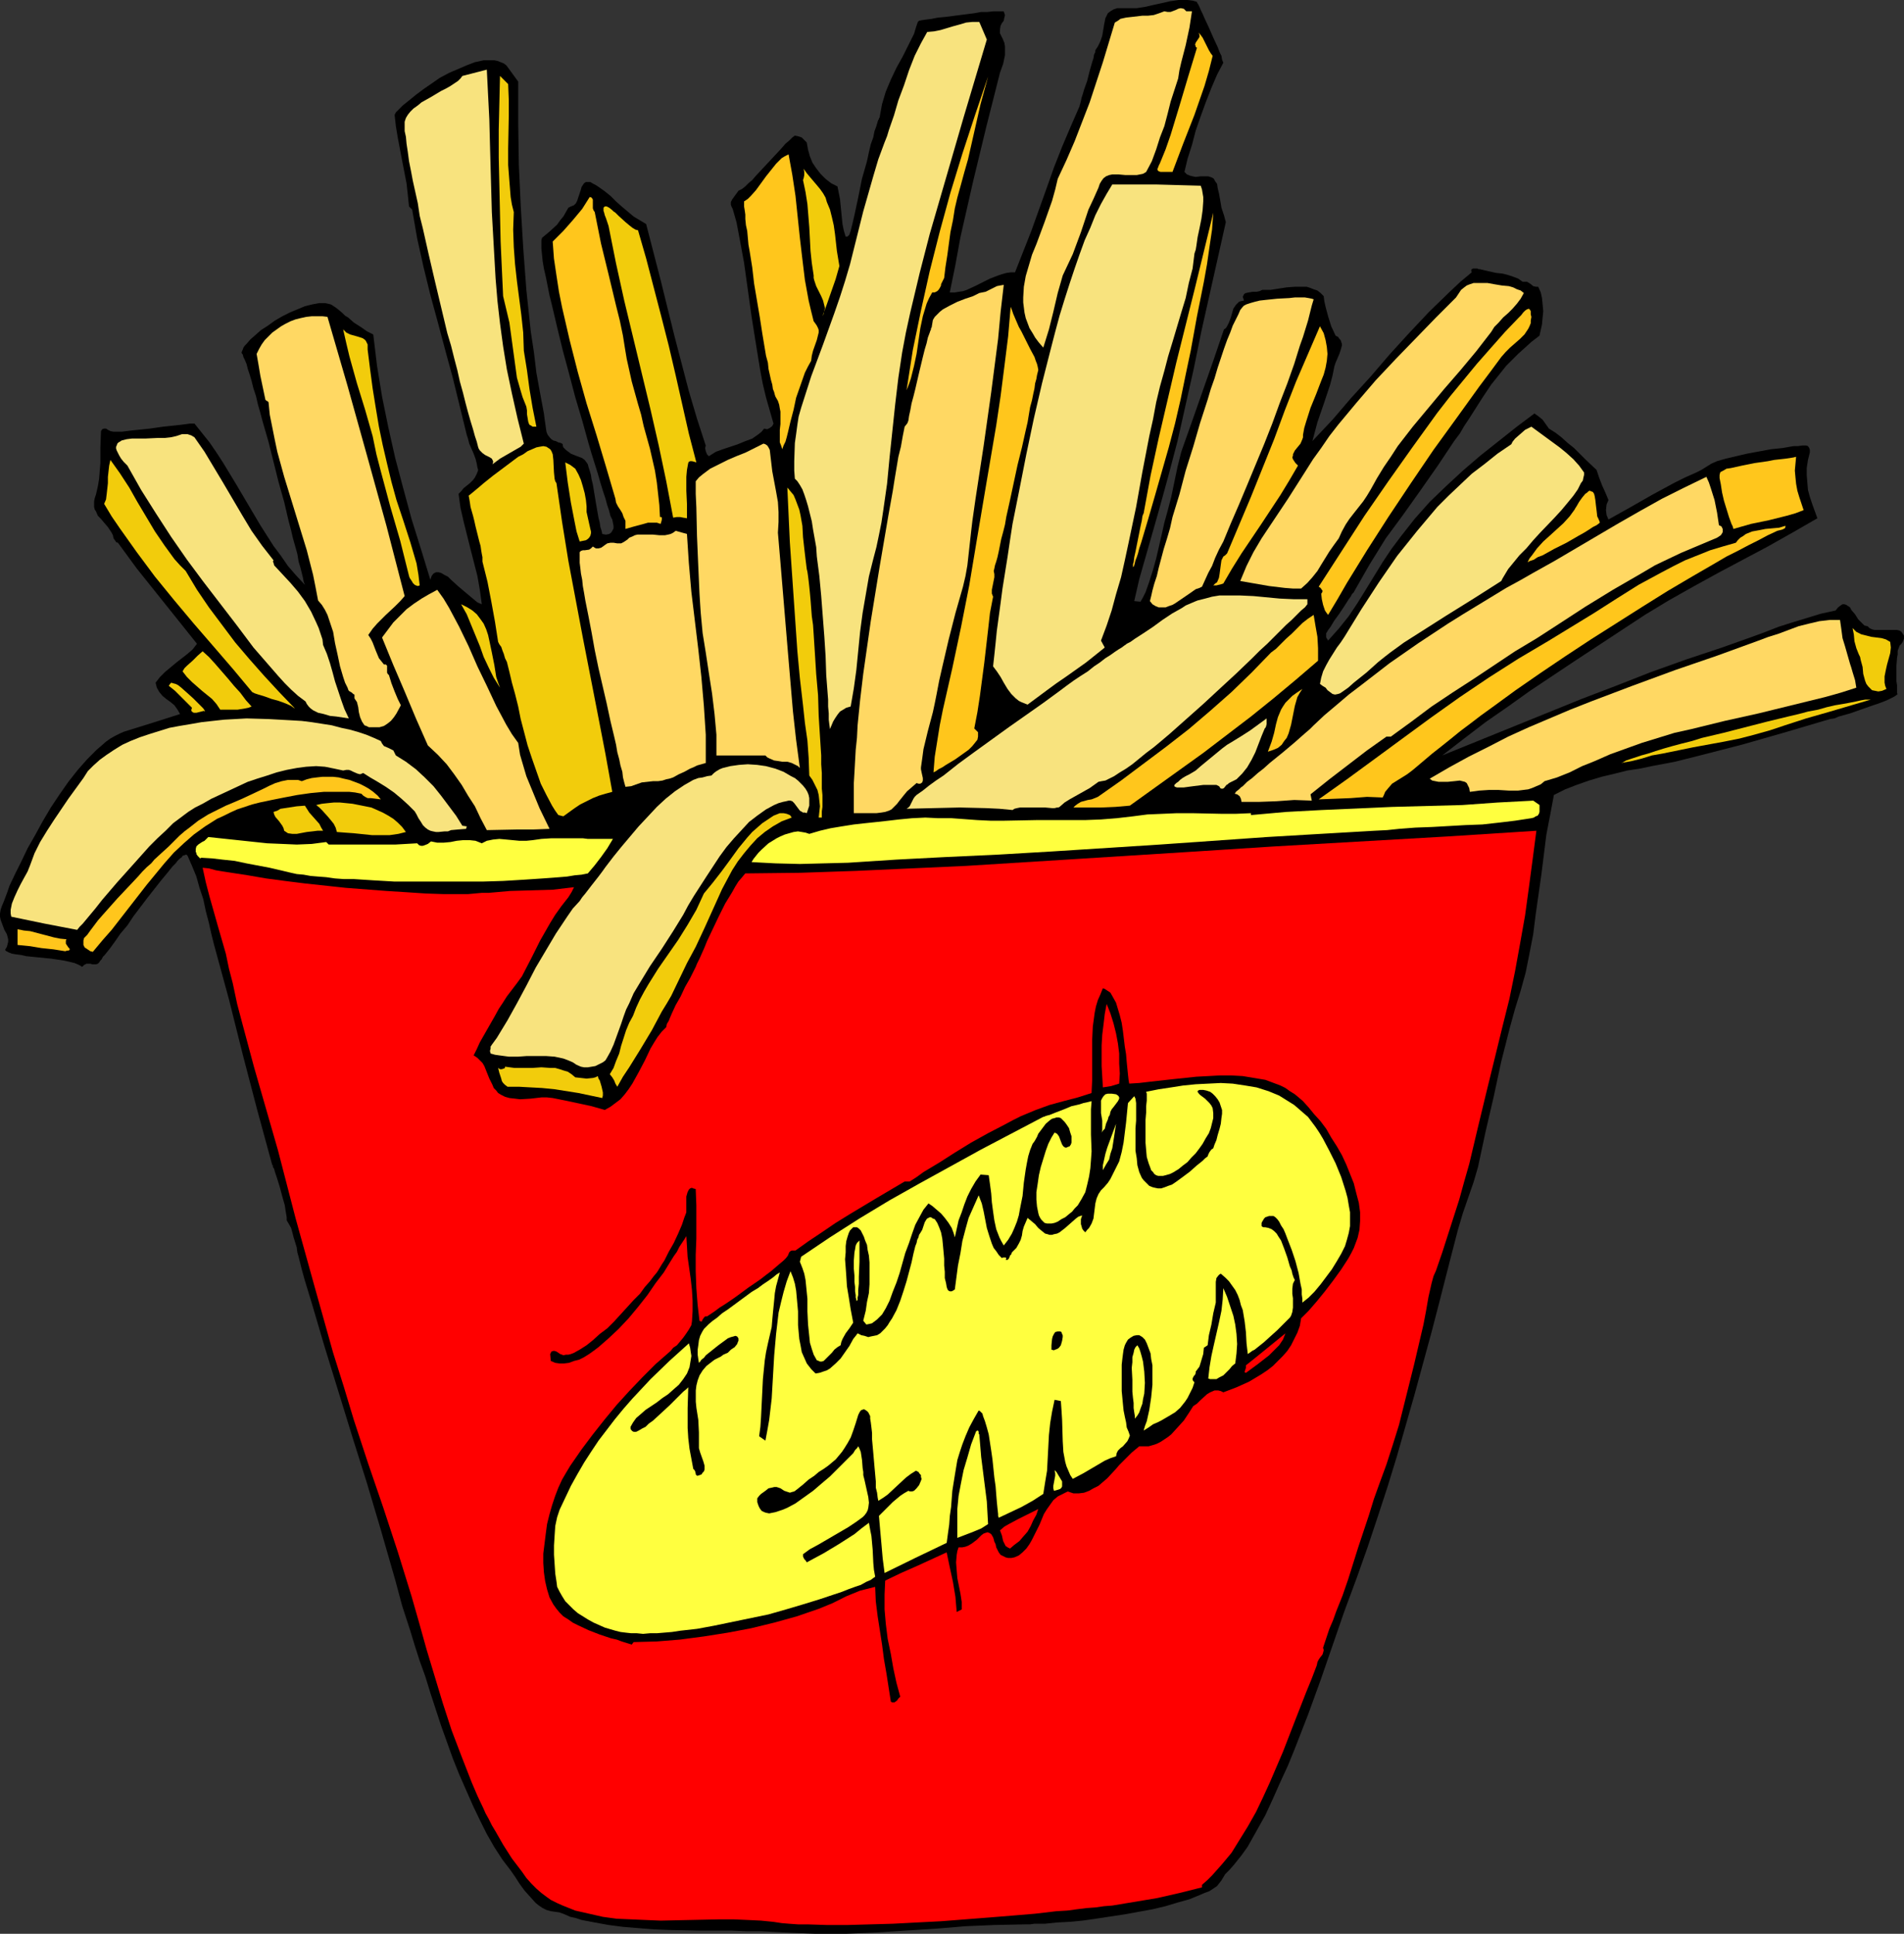 <?xml version="1.0" encoding="UTF-8" standalone="no"?>
<svg
   version="1.0"
   width="129.766mm"
   height="131.777mm"
   id="svg69"
   sodipodi:docname="French Fries 13.wmf"
   xmlns:inkscape="http://www.inkscape.org/namespaces/inkscape"
   xmlns:sodipodi="http://sodipodi.sourceforge.net/DTD/sodipodi-0.dtd"
   xmlns="http://www.w3.org/2000/svg"
   xmlns:svg="http://www.w3.org/2000/svg">
  <rect width="100%" height="100%" fill="#333333" stroke="none"/>
  <sodipodi:namedview
     id="namedview69"
     pagecolor="#ffffff"
     bordercolor="#000000"
     borderopacity="0.25"
     inkscape:showpageshadow="2"
     inkscape:pageopacity="0.0"
     inkscape:pagecheckerboard="0"
     inkscape:deskcolor="#d1d1d1"
     inkscape:document-units="mm" />
  <defs
     id="defs1">
    <pattern
       id="WMFhbasepattern"
       patternUnits="userSpaceOnUse"
       width="6"
       height="6"
       x="0"
       y="0" />
  </defs>
  <path
     style="fill:#000000;fill-opacity:1;fill-rule:evenodd;stroke:none"
     d="m 315.12,16.16 -1.616,3.07 -1.454,3.394 -1.454,3.717 -1.293,3.555 -1.293,3.717 -0.97,3.717 -1.131,3.555 -0.808,3.394 0.646,0.646 0.808,0.323 0.646,0.162 0.808,0.162 1.293,-0.162 h 1.293 0.646 l 0.485,0.162 0.485,0.162 0.485,0.323 0.323,0.646 0.485,0.646 0.162,1.131 0.323,1.293 0.323,1.778 0.323,1.939 0.646,1.939 0.485,1.778 -2.101,9.373 -2.101,9.373 -2.101,9.373 -1.939,9.534 -2.101,9.373 -2.101,9.373 -2.424,9.211 -2.586,9.373 -3.232,11.312 -1.616,5.656 -1.293,5.656 1.616,0.162 0.646,-1.131 0.646,-1.293 0.97,-2.747 0.97,-3.07 0.808,-2.909 1.454,-6.302 0.646,-2.909 0.808,-2.909 0.97,-3.717 0.808,-3.878 0.808,-3.878 0.97,-3.878 2.747,-7.757 5.494,-15.675 2.747,-8.08 0.485,-0.323 0.323,-0.485 0.485,-0.97 0.485,-1.293 0.323,-1.131 0.323,-1.131 0.646,-0.97 0.323,-0.323 0.485,-0.485 0.485,-0.162 0.808,-0.162 -0.162,-0.485 -0.162,-0.485 0.162,-0.323 0.162,-0.323 0.162,-0.162 0.323,-0.162 0.808,-0.162 0.97,-0.162 h 0.97 l 0.808,-0.162 0.646,-0.323 h 2.101 l 2.101,-0.323 2.101,-0.323 2.101,-0.162 h 2.101 0.97 l 0.97,0.323 0.808,0.323 0.97,0.323 0.808,0.646 0.808,0.808 0.162,1.293 0.323,1.454 0.646,2.424 0.808,2.586 1.131,2.424 0.646,0.323 0.323,0.485 0.323,0.323 0.162,0.485 0.162,0.485 v 0.485 l -0.323,1.131 -0.323,0.97 -0.485,1.131 -0.485,1.131 -0.162,0.485 -0.162,0.485 -0.485,2.424 -0.646,2.424 -1.616,4.848 -1.616,4.686 -0.646,2.424 -0.646,2.424 5.171,-5.494 4.848,-5.656 5.01,-5.494 4.848,-5.656 5.01,-5.494 5.171,-5.494 5.333,-5.171 2.747,-2.586 2.909,-2.424 -0.162,-0.485 0.162,-0.323 0.323,-0.162 h 0.323 0.808 l 0.323,0.162 h 0.323 l 1.293,0.323 1.454,0.323 1.454,0.323 1.616,0.162 1.293,0.323 1.454,0.485 1.293,0.485 1.131,0.808 h 0.646 0.485 l 0.808,0.485 0.808,0.646 0.646,0.162 h 0.646 l 0.646,1.454 0.323,1.454 0.162,1.616 0.162,1.778 -0.162,1.616 -0.162,1.778 -0.323,1.454 -0.323,1.454 -2.101,1.616 -1.778,1.616 -1.616,1.454 -1.616,1.616 -1.454,1.454 -1.293,1.616 -2.586,3.232 -2.262,3.394 -2.262,3.555 -1.131,1.778 -1.293,1.939 -1.131,1.939 -1.454,1.939 -4.202,6.302 -4.525,6.464 -4.363,6.141 -4.525,6.141 -2.101,3.394 -2.101,3.394 -1.939,3.394 -1.939,3.394 -0.162,0.323 -0.485,0.485 -0.323,0.646 -0.485,0.646 -1.131,1.778 -1.293,1.939 -1.293,1.778 -0.485,0.808 -0.485,0.808 -0.485,0.646 -0.323,0.485 -0.162,0.323 -0.162,0.162 v 0.485 0.646 l 0.323,0.485 0.162,0.323 2.747,-3.07 2.586,-3.232 2.262,-3.394 2.101,-3.394 4.363,-7.11 2.262,-3.394 2.424,-3.232 1.778,-2.262 1.778,-2.262 3.878,-4.363 4.202,-4.04 4.363,-4.04 4.525,-3.878 4.686,-3.717 4.686,-3.717 4.525,-3.394 1.131,0.808 0.97,0.808 0.808,1.131 0.808,1.131 1.778,1.131 1.454,1.131 1.616,1.454 1.616,1.293 2.909,2.909 2.909,2.747 0.646,1.939 0.808,2.101 0.808,1.778 0.808,1.939 -0.485,1.131 -0.162,1.454 0.162,1.293 0.485,1.131 5.494,-3.07 5.656,-3.232 5.656,-3.07 2.909,-1.454 2.909,-1.293 1.293,-0.646 1.293,-0.808 1.293,-0.808 1.454,-0.646 1.131,-0.323 1.131,-0.323 2.747,-0.646 2.747,-0.646 6.141,-1.131 3.07,-0.323 2.747,-0.485 h 1.131 l 1.131,-0.162 h 0.97 l 0.485,0.162 0.323,0.485 0.162,0.485 v 0.646 l -0.162,0.646 -0.323,1.293 -0.323,2.101 v 1.778 l 0.162,1.939 0.162,1.939 0.485,1.778 0.646,1.939 1.293,3.555 -6.464,3.717 -6.302,3.555 -12.766,6.787 -6.464,3.555 -6.302,3.555 -6.141,3.717 -6.141,4.04 -11.797,7.757 -11.635,7.757 -5.656,4.04 -5.818,4.04 -5.494,4.202 -5.656,4.363 17.938,-7.272 17.938,-7.272 8.888,-3.394 9.05,-3.555 9.05,-3.232 9.211,-3.07 7.272,-2.586 3.555,-1.293 3.717,-1.454 3.555,-1.131 3.717,-1.131 3.717,-1.131 3.717,-0.808 0.646,-0.808 0.646,-0.485 0.485,-0.323 h 0.485 l 0.485,0.162 0.485,0.323 0.485,0.323 0.323,0.646 0.97,1.131 0.808,1.293 0.646,0.646 0.485,0.485 0.485,0.485 0.808,0.162 0.485,0.485 0.646,0.323 0.646,0.162 h 0.808 1.778 1.616 0.808 0.808 l 0.646,0.162 0.485,0.323 0.323,0.485 0.323,0.485 v 0.808 l -0.323,0.808 -0.323,0.485 -0.485,0.485 -0.162,0.485 -0.323,0.808 v 0.97 l -0.162,0.808 -0.162,2.101 v 4.04 l 0.162,0.97 v 1.939 0.162 l 0.162,0.162 -0.162,0.162 -0.646,0.485 -0.646,0.323 -0.97,0.485 -1.131,0.485 -1.293,0.485 -1.454,0.485 -5.979,2.101 -2.909,0.808 -1.131,0.485 -1.131,0.162 -11.474,3.394 -11.312,3.232 -5.656,1.454 -5.656,1.454 -5.818,1.454 -5.979,1.131 -3.07,0.646 -3.232,0.485 -3.232,0.808 -3.394,0.808 -3.232,0.97 -3.232,1.131 -2.909,1.131 -2.909,1.454 -0.97,5.171 -0.97,5.01 -1.293,10.342 -1.454,10.181 -0.646,5.171 -0.97,5.01 -0.97,4.848 -1.293,4.686 -1.454,4.686 -1.293,4.686 -2.262,8.888 -1.939,9.05 -2.101,9.05 -1.939,9.05 -1.131,3.878 -1.293,3.717 -1.454,4.202 -1.293,4.363 -2.262,8.726 -2.262,8.888 -2.262,8.726 -4.363,15.999 -4.525,15.837 -2.424,7.918 -2.586,7.918 -2.586,7.757 -2.747,7.757 -3.232,8.726 -3.07,8.888 -3.07,8.888 -3.232,8.888 -3.394,8.726 -1.778,4.363 -1.939,4.202 -1.939,4.363 -1.939,4.202 -2.262,4.04 -2.262,4.04 -0.808,1.131 -0.808,1.131 -1.939,2.424 -1.131,1.293 -1.131,1.131 -0.97,1.616 -1.131,1.454 -0.97,0.646 -0.97,0.646 -1.293,0.485 -1.131,0.485 -2.747,1.131 -2.909,0.808 -3.232,0.97 -3.394,0.808 -3.555,0.646 -3.555,0.646 -7.434,1.131 -3.394,0.485 -3.394,0.323 -3.232,0.162 -3.07,0.323 h -2.747 l -1.131,0.162 h -1.131 l -7.918,0.162 -7.595,0.323 -7.757,0.646 -7.757,0.485 -7.595,0.485 -7.757,0.323 h -7.757 l -3.878,-0.162 -3.878,-0.162 -3.07,-0.162 -3.394,-0.162 h -3.555 l -3.717,-0.162 h -4.04 -4.04 l -8.08,-0.162 -4.04,-0.162 -4.04,-0.323 -3.878,-0.323 -3.717,-0.485 -3.555,-0.646 -3.394,-0.646 -1.454,-0.485 -1.454,-0.323 -1.454,-0.646 -1.293,-0.485 -1.131,-0.162 -1.131,-0.162 -1.131,-0.323 -0.97,-0.485 -0.97,-0.646 -0.808,-0.646 -1.454,-1.616 -1.454,-1.616 -1.293,-1.778 -1.131,-1.778 -1.131,-1.616 -2.101,-2.747 -2.101,-3.232 -1.939,-3.394 -1.778,-3.555 -1.778,-3.717 -1.778,-4.04 -1.778,-4.04 -1.616,-4.04 -3.07,-8.565 -2.747,-8.403 -1.293,-4.202 -1.454,-4.04 -1.293,-4.04 -1.131,-3.717 -2.101,-6.464 -1.778,-6.626 -3.717,-12.928 -3.555,-11.959 -3.717,-11.797 -7.272,-23.594 -0.808,-2.747 -0.808,-2.747 -1.616,-5.494 -1.778,-5.818 -0.808,-2.909 -0.808,-3.232 -0.323,-1.131 -0.162,-1.293 -0.808,-2.586 -0.323,-1.293 -0.323,-1.131 -0.646,-1.131 -0.485,-0.808 v -0.808 l -0.162,-0.97 -0.162,-0.97 -0.162,-1.131 -0.646,-2.262 -0.646,-2.424 -0.646,-2.101 -0.323,-0.97 -0.323,-0.97 -0.162,-0.646 -0.323,-0.485 v -0.485 h -0.162 l -1.939,-7.11 -1.939,-7.11 -3.717,-14.221 -3.555,-14.221 -3.878,-14.221 -0.646,-2.586 -0.646,-2.909 -0.808,-3.07 -0.646,-3.07 -0.97,-2.909 -0.808,-2.909 -1.131,-2.747 -1.131,-2.586 -0.162,-0.162 -0.162,-0.162 -0.485,0.162 -0.485,0.162 -0.162,0.323 -0.646,0.485 -0.485,0.485 -0.485,0.646 -0.808,0.808 -1.293,1.616 -1.616,1.939 -1.778,2.262 -1.778,2.262 -3.555,4.686 -1.616,2.424 -1.778,2.101 -1.454,2.101 -1.293,1.778 -0.646,0.808 -0.646,0.808 -0.485,0.485 -0.323,0.646 -0.323,0.323 -0.323,0.485 -0.162,0.162 -0.162,0.162 -0.485,0.162 h -0.485 -0.485 l -0.485,-0.162 h -0.485 -0.485 l -0.646,0.323 -0.485,0.485 -0.808,-0.485 -1.131,-0.485 -1.293,-0.323 -1.454,-0.323 -3.232,-0.485 -3.232,-0.323 -3.232,-0.323 -1.454,-0.323 -1.293,-0.162 -0.97,-0.162 -0.808,-0.323 -0.646,-0.323 -0.323,-0.323 0.485,-0.808 0.162,-0.646 0.162,-0.646 v -0.646 L 1.778,240.625 1.131,239.494 0.646,238.201 0.162,236.908 0,236.1 v -0.808 l 0.162,-0.97 0.323,-0.97 0.485,-1.131 0.485,-1.293 0.485,-1.293 0.485,-1.454 1.454,-3.07 1.616,-3.232 1.616,-3.394 1.939,-3.394 1.939,-3.555 2.101,-3.555 2.262,-3.394 2.262,-3.232 2.424,-3.07 2.424,-2.747 2.424,-2.424 1.131,-0.97 1.293,-1.131 1.131,-0.808 1.131,-0.646 1.293,-0.646 1.131,-0.485 7.272,-2.262 7.11,-2.262 -0.646,-1.131 -0.808,-1.131 -0.97,-0.808 -1.131,-0.808 -0.97,-0.808 -0.808,-0.97 -0.646,-1.131 -0.162,-0.646 -0.162,-0.646 1.131,-1.454 1.293,-1.293 2.909,-2.424 2.909,-2.262 1.293,-1.131 1.131,-1.454 -10.342,-12.928 -5.171,-6.464 -4.848,-6.626 -0.485,-0.162 -0.162,-0.323 -0.485,-0.646 -0.162,-0.808 -0.323,-0.646 -0.97,-1.454 -0.97,-1.131 -0.808,-0.97 -0.808,-0.808 -0.485,-1.131 -0.323,-0.485 -0.162,-0.646 v -0.646 -0.808 l 0.162,-0.808 0.323,-0.97 0.485,-2.101 0.323,-1.939 0.162,-2.101 0.162,-1.939 v -4.04 l 0.162,-4.202 0.323,-0.485 0.485,-0.162 h 0.162 0.323 l 0.485,0.323 0.323,0.162 0.323,0.162 0.808,0.162 h 2.101 l 1.293,-0.162 1.293,-0.162 1.616,-0.162 3.07,-0.323 3.394,-0.485 3.07,-0.323 1.454,-0.162 1.293,-0.162 1.131,-0.162 h 1.131 l 1.939,2.424 1.939,2.424 1.778,2.586 1.778,2.747 3.232,5.333 6.302,10.666 3.394,5.333 1.939,2.586 1.778,2.586 2.101,2.424 2.262,2.424 -0.323,-0.808 -0.162,-0.97 -0.323,-1.293 -0.323,-1.293 -0.485,-1.616 -0.323,-1.939 -0.485,-1.778 -0.646,-2.262 -0.485,-2.101 -0.646,-2.424 -1.131,-4.848 -1.454,-5.171 -1.293,-5.171 -1.293,-5.171 -1.454,-5.01 -0.646,-2.424 -0.646,-2.262 -0.485,-2.101 -0.646,-1.939 -0.485,-1.939 -0.485,-1.616 -0.485,-1.454 -0.323,-1.293 -0.485,-1.131 -0.323,-0.646 -0.162,-0.646 -0.162,-0.162 -0.162,-0.323 0.162,-0.485 0.162,-0.323 0.162,-0.485 0.323,-0.485 0.485,-0.485 0.97,-1.131 1.293,-1.131 1.454,-1.293 1.778,-1.131 1.778,-1.293 1.939,-1.131 1.939,-0.97 1.939,-0.808 1.939,-0.808 1.939,-0.485 1.778,-0.323 h 0.808 0.646 l 0.808,0.162 0.646,0.162 0.323,0.162 0.485,0.323 0.485,0.323 0.646,0.485 1.131,0.97 0.646,0.646 0.808,0.485 1.454,1.293 1.778,1.131 1.616,1.131 1.616,0.808 0.485,4.04 0.485,4.04 1.293,7.918 1.616,7.918 1.778,7.918 2.101,7.918 2.101,7.757 2.424,7.757 2.424,7.918 0.162,-0.485 0.162,-0.485 0.485,-0.646 0.646,-0.323 h 0.646 l 0.646,0.162 0.808,0.485 0.97,0.485 0.808,0.808 1.778,1.616 2.101,1.778 1.939,1.616 0.97,0.808 1.131,0.485 -0.485,-3.555 -0.646,-3.717 -1.778,-6.949 -1.778,-7.11 -0.808,-3.555 -0.485,-3.555 0.646,-0.646 0.646,-0.808 1.616,-1.293 0.808,-0.808 0.485,-0.646 0.485,-0.97 0.323,-0.808 v -0.323 l -0.162,-0.485 -0.162,-0.97 -0.323,-1.293 -0.485,-1.293 -1.131,-2.586 -0.323,-1.293 -0.323,-0.97 -1.778,-7.272 -1.778,-7.272 -1.939,-7.11 -1.939,-7.272 -1.939,-7.11 -1.778,-7.272 -1.616,-7.272 -0.646,-3.717 -0.646,-3.717 -0.808,-0.808 -0.323,-3.07 -0.323,-2.909 -1.131,-5.818 -1.131,-5.979 -0.485,-2.909 -0.323,-2.909 0.323,-0.646 0.485,-0.485 1.293,-1.293 1.616,-1.293 1.778,-1.454 1.939,-1.454 2.101,-1.454 2.101,-1.454 2.424,-1.293 2.262,-0.97 2.262,-0.97 2.101,-0.808 2.262,-0.485 h 0.97 0.808 0.97 l 0.808,0.162 0.808,0.323 0.808,0.323 0.646,0.485 0.485,0.646 1.293,1.778 1.293,1.778 v 10.504 l 0.162,10.827 0.485,10.666 0.646,10.827 0.808,10.827 1.131,10.666 0.808,5.333 0.646,5.333 0.97,5.333 0.97,5.171 0.162,1.293 0.323,2.262 0.162,1.131 0.323,0.808 0.646,0.808 0.323,0.323 0.485,0.323 0.646,0.162 0.646,0.323 0.646,0.162 0.323,0.162 0.162,0.162 v 0.323 l 0.162,0.485 0.162,0.162 0.485,0.485 0.646,0.485 0.646,0.485 1.616,0.646 1.293,0.485 0.646,0.485 0.485,0.646 0.323,0.485 0.162,0.646 0.323,0.97 0.323,1.131 0.162,1.131 0.323,1.293 0.485,2.909 0.485,2.909 0.485,2.747 0.323,1.293 0.162,1.131 0.323,0.97 0.162,0.808 0.97,0.162 0.808,-0.162 0.485,-0.323 0.323,-0.485 0.323,-0.646 v -0.646 l -0.162,-0.808 -0.162,-0.808 -0.485,-0.97 -0.323,-1.293 -0.485,-1.454 -0.485,-1.778 -0.646,-1.939 -0.646,-2.101 -0.646,-2.262 -0.808,-2.586 -0.808,-2.586 -0.808,-2.747 -1.616,-5.818 -1.778,-5.979 -1.616,-6.141 -1.616,-5.979 -1.454,-5.979 -0.646,-2.747 -0.646,-2.747 -0.646,-2.586 -0.485,-2.424 -0.485,-2.424 -0.485,-2.101 -0.323,-1.939 -0.162,-1.616 -0.162,-1.616 v -1.131 -0.97 l 0.162,-0.646 1.939,-1.616 1.939,-1.778 0.808,-1.131 0.808,-0.97 0.646,-1.131 0.646,-1.131 0.646,-0.323 0.808,-0.323 0.485,-0.485 0.323,-0.646 0.485,-1.454 0.485,-1.454 0.162,-0.646 0.323,-0.485 0.323,-0.485 0.485,-0.323 h 0.485 0.646 l 0.808,0.485 0.646,0.323 0.485,0.323 1.616,1.131 1.616,1.293 1.454,1.454 1.454,1.293 3.07,2.586 1.616,0.97 1.616,0.97 3.717,14.383 3.555,14.383 3.717,14.221 2.101,7.11 2.262,6.949 -0.162,0.646 0.162,0.808 0.323,0.808 0.162,0.162 0.323,0.323 1.778,-1.131 1.778,-0.646 1.939,-0.646 0.97,-0.323 0.97,-0.323 1.939,-0.808 1.778,-0.646 1.616,-1.131 0.808,-0.646 0.646,-0.808 0.808,0.162 0.646,-0.323 0.646,-0.485 0.323,-0.646 -0.97,-3.394 -0.97,-3.394 -0.808,-3.394 -0.646,-3.394 -1.131,-6.949 -1.131,-7.11 -1.939,-13.898 -1.293,-6.949 -0.646,-3.394 -0.97,-3.394 -0.323,-0.646 -0.162,-0.485 v -0.646 l 0.323,-0.646 0.808,-1.131 0.485,-0.646 0.323,-0.485 0.323,-0.162 0.646,-0.323 0.808,-0.646 0.808,-0.808 0.97,-0.808 0.97,-1.131 2.262,-2.424 2.262,-2.424 2.101,-2.262 0.97,-1.131 0.97,-0.808 0.808,-0.808 0.646,-0.485 0.808,0.162 0.97,0.323 0.646,0.646 0.646,0.646 0.323,1.778 0.485,1.778 0.646,1.616 0.97,1.454 1.131,1.454 1.293,1.293 1.454,1.131 1.616,0.808 0.323,1.616 0.323,1.616 0.646,6.464 0.323,1.616 0.485,1.616 h 0.162 0.323 l 0.485,-0.485 0.162,-0.485 0.162,-0.485 0.485,-1.939 0.485,-2.101 0.485,-2.262 0.485,-2.262 0.97,-4.848 1.293,-4.525 0.485,-2.262 0.485,-2.101 0.646,-1.778 0.323,-1.616 0.485,-1.293 0.323,-1.131 0.162,-0.485 0.162,-0.162 v -0.323 h 0.162 l 0.323,-1.778 0.323,-1.778 0.485,-1.616 0.485,-1.616 1.293,-3.07 1.454,-3.07 1.616,-2.909 1.454,-2.909 1.454,-2.909 0.485,-1.616 0.485,-1.454 0.162,-0.162 0.162,-0.162 0.808,-0.162 1.131,-0.162 1.293,-0.162 1.616,-0.323 1.778,-0.162 7.595,-0.97 1.778,-0.323 h 1.616 l 1.454,-0.162 h 1.293 1.131 0.323 l 0.162,0.485 0.162,0.485 -0.162,0.646 -0.162,0.808 -0.485,0.646 -0.323,0.646 -0.162,0.97 v 0.323 0.646 l 0.323,0.646 0.323,0.646 0.485,1.131 0.162,0.97 v 1.293 0.97 l -0.485,2.262 -0.808,2.262 -3.555,14.059 -3.394,14.059 -3.232,14.221 -1.293,7.11 -1.454,7.11 h 1.293 l 0.97,-0.162 1.131,-0.162 0.97,-0.323 2.101,-0.97 1.939,-0.97 1.939,-0.97 2.101,-0.808 0.97,-0.323 1.131,-0.323 1.131,-0.162 h 1.131 l 2.101,-5.333 2.101,-5.333 3.878,-10.827 1.939,-5.494 2.101,-5.333 2.262,-5.333 2.262,-5.171 v -0.162 l 0.162,-0.485 0.162,-0.646 0.162,-0.808 0.323,-0.97 0.323,-1.131 0.808,-2.262 0.646,-2.586 0.646,-2.262 0.323,-0.97 0.162,-0.97 0.323,-0.646 V 12.928 l 0.646,-0.97 0.485,-0.97 0.323,-0.808 0.323,-0.97 0.323,-1.939 0.162,-0.97 0.162,-0.808 0.162,-0.808 0.323,-0.646 0.323,-0.646 0.646,-0.485 0.808,-0.485 0.97,-0.323 h 1.131 1.616 2.262 l 2.101,-0.323 2.101,-0.485 2.262,-0.485 2.101,-0.485 L 303.646,0 h 2.262 l 1.293,0.162 1.131,0.323 v 0.162 l 0.323,0.485 0.323,0.646 0.323,0.808 0.485,0.97 0.485,1.131 1.131,2.424 1.131,2.586 1.131,2.424 0.485,1.293 0.485,0.97 0.162,0.97 z"
     id="path1" />
  <path
     style="fill:#ffd863;fill-opacity:1;fill-rule:evenodd;stroke:none"
     d="m 307.04,2.909 -0.323,2.101 -0.323,2.101 -0.97,4.525 -1.131,4.363 -0.485,2.101 -0.323,2.101 -1.939,5.979 -0.808,3.232 -0.808,3.07 -1.131,2.909 -0.97,3.07 -1.131,3.07 -1.454,2.747 -0.808,0.485 -0.808,0.162 -0.808,0.162 h -0.97 -1.939 l -1.778,-0.162 h -1.616 l -0.808,0.162 -0.808,0.323 -0.646,0.485 -0.485,0.646 -0.485,0.808 -0.323,0.97 -1.293,2.909 -1.293,2.747 -1.939,5.818 -2.101,5.656 -1.293,2.747 -1.293,2.747 -1.293,4.525 -1.131,4.848 -1.131,4.525 -1.454,4.686 -1.131,-1.293 -0.97,-1.293 -0.646,-1.131 -0.808,-1.293 -0.485,-1.293 -0.485,-1.293 -0.323,-1.454 -0.162,-1.293 -0.162,-1.293 v -1.293 l 0.162,-2.747 0.485,-2.747 0.808,-2.747 0.808,-2.747 1.131,-2.747 2.101,-5.656 0.97,-2.747 0.97,-2.747 0.808,-2.909 0.646,-2.747 2.262,-4.848 2.101,-4.848 1.939,-5.01 1.939,-5.01 3.394,-10.343 3.07,-10.181 0.808,-0.485 0.646,-0.485 1.454,-0.323 1.454,-0.162 2.747,-0.323 h 1.454 l 1.454,-0.162 1.454,-0.485 1.293,-0.485 0.808,0.162 h 0.808 l 1.293,-0.485 0.646,-0.323 0.646,-0.162 0.808,0.162 0.323,0.323 0.323,0.323 z"
     id="path2" />
  <path
     style="fill:#f8e37e;fill-opacity:1;fill-rule:evenodd;stroke:none"
     d="m 254.197,10.181 -5.979,20.039 -5.818,20.039 -2.909,10.019 -2.586,10.019 -2.424,10.181 -1.131,5.171 -0.97,5.171 -0.485,3.232 -0.485,3.232 -0.808,6.787 -1.454,13.736 -0.646,6.787 -0.97,6.787 -0.485,3.232 -0.646,3.232 -0.646,3.07 -0.808,3.07 -1.131,4.525 -0.808,4.686 -0.808,4.686 -0.646,4.848 -0.97,9.858 -0.646,4.686 -0.808,4.686 -1.131,0.323 -0.808,0.485 -0.808,0.485 -0.646,0.808 -0.646,0.97 -0.485,0.808 -0.808,1.939 -0.162,-1.131 -0.162,-1.293 v -1.616 l -0.162,-1.778 v -1.778 l -0.162,-2.101 -0.162,-2.101 -0.162,-2.101 -0.162,-4.848 -0.323,-5.01 -0.808,-10.504 -0.485,-5.171 -0.646,-5.01 -0.162,-2.424 -0.808,-4.525 -0.323,-2.101 -0.485,-1.939 -0.485,-1.939 -0.485,-1.616 -0.485,-1.454 -0.485,-1.293 -0.646,-1.131 -0.646,-0.97 -0.646,-0.646 -0.162,-2.101 v -2.424 l 0.162,-4.686 0.323,-2.262 0.323,-2.424 0.323,-2.101 0.646,-2.262 1.293,-4.04 1.293,-4.04 3.07,-8.242 2.909,-8.08 1.454,-4.202 1.293,-4.04 1.293,-4.363 1.131,-4.525 1.131,-4.525 1.131,-4.525 1.293,-4.525 1.293,-4.525 1.293,-4.363 1.616,-4.363 0.646,-1.616 0.485,-1.616 1.293,-3.717 1.131,-3.878 1.454,-3.878 1.293,-3.878 1.454,-3.717 0.808,-1.616 0.808,-1.616 0.808,-1.454 0.808,-1.454 1.778,-0.162 1.616,-0.323 3.232,-0.97 1.778,-0.485 1.616,-0.485 1.616,-0.162 h 1.778 z"
     id="path3" />
  <path
     style="fill:#ffc61c;fill-opacity:1;fill-rule:evenodd;stroke:none"
     d="m 312.372,14.383 -0.97,3.878 -1.131,3.878 -1.293,3.717 -1.293,3.717 -2.909,7.434 -2.747,7.272 h -0.808 -0.808 -0.808 -0.646 l -0.485,-0.162 -0.162,-0.162 -0.162,-0.162 v -0.323 l 0.162,-0.323 0.162,-0.485 0.323,-0.646 1.454,-3.555 1.293,-3.717 2.262,-7.434 2.262,-7.595 2.262,-7.434 -0.323,-0.162 v -0.162 l -0.162,-0.485 0.162,-0.485 0.646,-0.97 0.323,-0.485 V 9.05 l -0.162,-0.646 0.485,0.646 0.485,0.646 0.808,1.616 0.808,1.616 0.485,0.808 z"
     id="path4" />
  <path
     style="fill:#f8e37e;fill-opacity:1;fill-rule:evenodd;stroke:none"
     d="m 125.401,17.938 0.323,6.464 0.323,6.302 0.162,6.302 0.162,5.979 0.162,5.818 0.162,5.818 0.646,11.474 0.323,5.656 0.485,5.818 0.646,5.656 0.808,5.979 0.97,5.979 1.293,6.141 1.454,6.464 0.808,3.232 0.808,3.232 -0.808,0.808 -1.131,0.646 -4.202,2.424 -1.939,1.454 0.162,-0.485 v -0.323 l -0.323,-0.646 -0.485,-0.323 -0.646,-0.323 -0.646,-0.323 -0.646,-0.485 -0.646,-0.646 -0.323,-0.485 -0.162,-0.485 -0.323,-1.293 -0.485,-1.454 -0.485,-1.778 -0.646,-2.101 -0.646,-2.262 -0.646,-2.424 -0.646,-2.586 -0.808,-2.909 -0.646,-2.909 -0.808,-3.07 -0.808,-3.232 -0.97,-3.232 -1.616,-6.787 -1.616,-6.787 -1.616,-6.949 -1.454,-6.464 -0.808,-3.232 -0.485,-3.232 -0.646,-2.909 -0.646,-2.909 -0.485,-2.586 -0.485,-2.424 -0.323,-2.424 -0.323,-2.101 -0.162,-1.778 -0.323,-1.454 v -1.454 -0.97 l 0.323,-0.97 0.485,-0.808 0.646,-0.808 0.808,-0.808 1.131,-0.808 0.97,-0.808 2.586,-1.454 2.424,-1.454 1.293,-0.646 1.131,-0.646 0.97,-0.646 0.97,-0.646 0.646,-0.646 0.485,-0.646 z"
     id="path5" />
  <path
     style="fill:#f2cc0c;fill-opacity:1;fill-rule:evenodd;stroke:none"
     d="m 130.896,21.655 0.162,4.04 v 4.202 l -0.162,8.403 v 4.202 l 0.323,4.202 0.323,4.04 0.323,1.939 0.485,1.939 -0.162,4.525 0.162,4.525 0.323,4.363 0.485,4.363 1.131,8.726 0.485,4.525 0.162,4.686 0.808,5.01 0.646,4.848 0.808,4.848 0.485,2.424 0.485,2.424 h -0.485 -0.485 l -0.485,-0.323 -0.323,-0.162 -0.162,-0.323 -0.162,-0.485 -0.162,-0.97 -0.162,-0.97 v -0.97 l -0.162,-0.97 -0.323,-0.808 -0.646,-1.616 -0.485,-1.616 -0.97,-3.394 -0.485,-3.555 -0.485,-3.555 -0.97,-7.11 -0.808,-3.394 -0.808,-3.394 -0.323,-6.949 -0.323,-7.11 -0.323,-14.383 -0.162,-7.272 v -7.11 l 0.162,-6.949 0.162,-6.949 0.646,0.646 0.485,0.485 0.485,0.485 z"
     id="path6" />
  <path
     style="fill:#ffc61c;fill-opacity:1;fill-rule:evenodd;stroke:none"
     d="m 243.208,71.59 -0.323,0.646 -0.323,0.646 -0.162,0.323 v 0.323 l -0.323,0.646 -0.323,0.485 -0.323,0.323 -0.646,0.323 h -0.646 l -0.808,1.454 -0.646,1.454 -0.485,1.616 -0.485,1.616 -0.646,3.07 -0.97,6.626 -0.646,3.07 -0.808,3.232 -0.485,1.454 -0.646,1.616 0.808,-5.171 0.808,-5.171 2.101,-10.181 2.262,-10.181 2.586,-10.181 2.747,-10.019 3.07,-10.019 3.232,-9.858 3.394,-10.019 -0.97,3.555 -0.97,3.555 -1.616,7.11 -1.616,7.11 -0.97,3.394 -0.97,3.555 -0.808,2.909 -0.646,2.747 -0.485,3.07 -0.646,3.07 -0.808,5.979 -0.485,3.07 z"
     id="path7" />
  <path
     style="fill:#ffc61c;fill-opacity:1;fill-rule:evenodd;stroke:none"
     d="m 203.131,39.754 0.97,5.333 0.808,5.333 1.131,10.827 0.646,5.494 0.646,5.333 0.97,5.333 0.646,2.747 0.646,2.586 0.485,0.646 0.323,0.485 0.323,0.646 0.162,0.485 v 0.646 l -0.162,0.646 -0.323,1.293 -0.97,2.747 -0.323,1.293 -0.162,1.293 -0.808,1.454 -0.808,1.616 -1.131,3.232 -1.131,3.232 -0.646,3.07 -0.808,3.07 -0.646,2.747 -0.323,1.293 -0.323,1.131 -0.485,0.97 -0.323,0.97 -0.323,-0.97 -0.323,-0.808 v -1.616 -1.616 l 0.162,-1.454 v -1.454 -1.778 l -0.162,-0.808 -0.162,-0.97 -0.323,-0.97 -0.646,-1.131 -0.162,-0.485 -0.162,-0.646 -0.323,-0.808 -0.162,-1.131 -0.323,-1.131 -0.323,-1.454 -0.323,-1.454 -0.162,-1.616 -0.485,-1.778 -0.323,-1.939 -0.646,-3.878 -0.646,-4.202 -1.454,-8.565 -0.485,-4.202 -0.646,-4.04 -0.323,-1.778 -0.162,-1.778 -0.162,-1.778 -0.323,-1.454 -0.162,-1.616 v -1.131 l -0.162,-1.131 -0.162,-0.97 v -1.293 l 0.97,-0.646 0.808,-0.808 1.293,-1.454 2.586,-3.555 1.293,-1.616 1.293,-1.616 1.454,-1.454 0.808,-0.485 z"
     id="path8" />
  <path
     style="fill:#f2cc0c;fill-opacity:1;fill-rule:evenodd;stroke:none"
     d="m 212.989,52.036 0.808,1.939 0.485,1.939 0.485,2.101 0.323,2.262 0.485,4.363 0.323,1.939 0.323,1.939 -0.97,3.394 -1.131,3.232 -1.131,3.232 -1.131,3.07 0.323,-0.646 0.162,-0.808 0.162,-0.646 -0.162,-0.646 -0.323,-1.293 -0.485,-1.131 -1.293,-2.586 -0.485,-1.454 -0.162,-0.646 v -0.646 l -0.485,-3.232 -0.323,-3.07 -0.323,-6.141 -0.485,-5.979 -0.485,-3.07 -0.646,-3.07 0.162,-0.485 0.162,-0.808 v -0.808 l -0.162,-0.808 0.808,1.131 0.808,0.97 1.778,2.101 0.808,0.97 0.808,1.131 0.646,1.131 z"
     id="path9" />
  <path
     style="fill:#f8e37e;fill-opacity:1;fill-rule:evenodd;stroke:none"
     d="m 309.302,47.834 0.323,0.97 0.162,0.97 0.162,0.97 v 1.131 l -0.162,2.262 -0.323,2.262 -0.485,2.424 -0.485,2.262 -0.323,2.262 -0.162,0.97 -0.323,0.97 -0.485,3.878 -0.97,3.717 -0.808,3.878 -1.131,3.717 -2.262,7.595 -1.131,3.717 -0.97,3.717 -1.131,4.04 -0.97,4.04 -0.808,4.363 -0.97,4.363 -1.778,9.211 -1.616,9.05 -1.939,9.211 -0.97,4.525 -0.97,4.363 -1.293,4.363 -1.131,4.202 -1.293,3.878 -1.454,3.878 0.97,1.778 -2.424,1.939 -2.424,1.939 -5.01,3.555 -2.586,1.778 -2.424,1.778 -5.01,3.717 -0.808,-0.323 -0.808,-0.323 -0.646,-0.323 -0.808,-0.646 -1.131,-1.131 -0.97,-1.293 -0.97,-1.616 -0.808,-1.454 -0.97,-1.454 -0.97,-1.293 0.323,-2.909 0.323,-3.07 0.323,-3.232 0.485,-3.555 0.485,-3.555 0.485,-3.717 0.646,-4.04 0.646,-4.04 0.646,-4.363 0.646,-4.202 1.778,-8.888 1.778,-9.05 1.939,-9.211 2.101,-9.05 2.262,-8.888 1.131,-4.363 1.131,-4.202 1.293,-4.202 1.293,-4.04 1.293,-3.878 1.293,-3.717 1.293,-3.555 1.454,-3.232 1.293,-3.232 1.454,-2.909 1.454,-2.586 1.454,-2.424 h 11.312 l 5.818,0.162 z"
     id="path10" />
  <path
     style="fill:#ffc61c;fill-opacity:1;fill-rule:evenodd;stroke:none"
     d="m 153.197,54.621 0.808,4.04 0.808,4.04 1.939,7.918 1.939,8.08 0.97,3.878 0.808,3.878 0.485,3.07 0.485,2.909 1.293,5.818 1.616,5.818 0.808,2.747 0.646,2.909 1.616,5.818 1.293,5.656 0.485,3.07 0.323,2.909 0.323,2.909 0.162,3.07 h 0.323 l 0.162,0.162 v 0.485 l -0.162,0.646 -0.162,0.485 -0.97,-0.323 h -1.131 -1.131 l -1.131,0.323 -2.424,0.646 -1.131,0.323 -1.131,0.323 v -1.131 -0.97 l -0.485,-0.97 -0.323,-0.97 -0.485,-0.808 -0.646,-0.97 -0.485,-0.97 -0.162,-0.97 -2.424,-8.242 -2.424,-8.08 -2.586,-8.242 -2.262,-8.08 -2.101,-8.242 -1.939,-8.403 -0.808,-4.04 -0.646,-4.202 -0.646,-4.363 -0.323,-4.363 2.747,-2.747 2.424,-2.747 2.424,-2.909 1.939,-3.07 0.485,0.162 0.323,0.485 v 0.485 1.778 l 0.162,0.485 z"
     id="path11" />
  <path
     style="fill:#f2cc0c;fill-opacity:1;fill-rule:evenodd;stroke:none"
     d="m 164.347,59.308 2.101,7.272 1.939,7.434 1.939,7.434 1.939,7.595 1.778,7.595 3.394,15.029 1.939,7.434 -0.485,-0.162 -0.646,-0.162 h -0.323 -0.162 l -0.323,0.162 -0.162,0.323 -0.323,1.778 -0.162,1.778 v 1.778 1.778 l 0.162,3.394 v 1.778 1.939 l -0.97,-0.162 -0.808,-0.162 h -0.808 l -0.97,0.162 -1.778,-9.373 -1.939,-9.211 -2.101,-9.211 -2.262,-9.373 -2.262,-9.373 -2.262,-9.373 -2.101,-9.534 -1.939,-9.696 -0.323,-0.97 -0.323,-0.97 -0.323,-0.808 -0.162,-0.646 -0.162,-0.485 v -0.808 l 0.162,-0.162 0.162,-0.162 h 0.162 0.323 l 0.646,0.323 0.808,0.646 0.323,0.323 0.485,0.323 0.808,0.808 1.778,1.616 0.97,0.808 0.808,0.646 0.808,0.485 z"
     id="path12" />
  <path
     style="fill:#ffc61c;fill-opacity:1;fill-rule:evenodd;stroke:none"
     d="m 312.534,54.783 -0.323,4.363 -0.646,4.363 -0.646,4.525 -0.808,4.525 -1.778,8.888 -1.616,8.888 -1.293,6.141 -1.293,6.302 -1.454,6.302 -1.616,6.141 -3.555,12.443 -1.778,6.141 -1.778,5.979 -0.485,1.454 -0.323,1.293 -0.323,0.97 -0.323,0.808 -0.162,0.646 -0.162,0.646 -0.162,0.323 -0.162,0.162 v 0 -0.485 -0.323 l 0.162,-0.485 0.162,-1.293 0.323,-1.454 0.323,-1.616 0.323,-1.616 0.323,-1.616 0.323,-1.616 0.323,-1.454 0.162,-1.131 0.162,-0.485 0.162,-0.323 1.778,-9.696 2.101,-9.696 2.262,-9.696 2.262,-9.696 2.424,-9.696 2.424,-9.696 z"
     id="path13" />
  <path
     style="fill:#ffd863;fill-opacity:1;fill-rule:evenodd;stroke:none"
     d="m 392.526,75.468 -0.808,1.454 -0.97,1.293 -1.131,1.293 -1.131,1.131 -1.293,1.131 -1.131,1.293 -1.131,1.131 -0.808,1.293 -3.878,5.01 -4.04,4.848 -4.202,4.848 -4.04,4.848 -4.04,4.848 -3.878,5.01 -1.778,2.747 -1.778,2.586 -1.778,2.909 -1.616,2.909 -0.97,1.616 -0.97,1.454 -2.424,3.07 -1.131,1.454 -0.97,1.454 -0.97,1.778 -0.808,1.778 -1.293,1.778 -1.131,1.616 -2.101,3.394 -0.97,1.616 -1.293,1.616 -1.293,1.454 -1.616,1.454 h -2.101 l -2.101,-0.162 -4.04,-0.485 -3.717,-0.646 -3.717,-0.646 1.616,-3.878 1.778,-3.555 2.101,-3.555 2.262,-3.394 4.525,-6.787 2.262,-3.555 2.262,-3.555 1.939,-3.07 2.101,-2.909 2.101,-3.07 2.262,-2.909 4.848,-5.818 4.848,-5.656 5.171,-5.494 5.171,-5.333 5.171,-5.333 5.171,-5.171 0.646,-0.97 0.646,-0.97 0.808,-0.646 0.646,-0.485 0.808,-0.323 0.97,-0.323 h 0.808 0.808 1.939 l 1.778,0.323 1.939,0.323 1.778,0.162 1.131,0.323 0.97,0.485 0.97,0.323 z"
     id="path14" />
  <path
     style="fill:#ffd863;fill-opacity:1;fill-rule:evenodd;stroke:none"
     d="m 258.56,73.367 -0.808,6.949 -0.646,6.949 -1.778,13.736 -1.939,13.736 -2.101,13.736 -0.808,5.656 -0.323,2.747 -0.323,2.909 -0.646,5.818 -0.485,2.747 -0.646,2.747 -1.939,6.787 -1.778,6.949 -1.616,6.949 -0.808,3.555 -0.646,3.394 -0.485,2.424 -0.485,2.262 -1.293,4.848 -1.131,4.686 -0.323,2.424 -0.323,2.262 v 0.485 l 0.162,0.808 0.323,1.454 v 0.646 l -0.162,0.485 -0.485,0.323 h -0.485 l -0.485,-0.162 -1.293,1.131 -1.131,0.97 -0.808,0.97 -0.646,0.808 -0.646,0.808 -0.485,0.646 -0.97,0.97 -0.485,0.485 -0.646,0.323 -0.97,0.323 -0.97,0.162 -1.293,0.162 h -1.616 -2.909 -1.293 v -2.424 -2.586 -2.747 l 0.162,-2.747 0.162,-2.909 0.162,-2.909 0.323,-3.07 0.162,-3.232 0.646,-6.464 0.808,-6.787 0.97,-6.787 0.97,-6.787 2.262,-13.898 1.131,-6.626 1.131,-6.626 1.131,-6.302 0.485,-3.07 0.485,-2.909 0.485,-2.909 0.646,-2.586 0.485,-2.747 0.485,-2.424 0.646,-0.808 0.162,-0.323 0.162,-0.485 0.162,-1.131 0.323,-1.454 0.323,-1.778 0.485,-1.778 0.485,-1.939 0.97,-4.202 0.97,-4.04 0.485,-1.939 0.485,-1.616 0.323,-1.454 0.485,-1.293 0.162,-0.485 0.162,-0.323 v -0.323 l 0.162,-0.162 0.162,-0.97 0.162,-0.97 0.485,-0.808 0.646,-0.646 0.646,-0.646 0.808,-0.646 1.778,-0.97 1.939,-0.97 2.101,-0.808 1.939,-0.646 1.616,-0.808 0.808,-0.162 0.808,-0.162 2.909,-1.454 0.808,-0.162 z"
     id="path15" />
  <path
     style="fill:#ffd863;fill-opacity:1;fill-rule:evenodd;stroke:none"
     d="m 338.39,77.084 -0.485,1.616 -0.485,1.939 -0.485,1.939 -0.646,2.101 -0.646,2.101 -0.808,2.262 -1.454,4.686 -1.778,5.01 -1.939,5.01 -1.939,5.333 -2.101,5.333 -4.363,10.504 -2.101,5.01 -2.101,4.848 -1.939,4.686 -1.131,2.101 -0.97,2.101 -0.808,2.101 -0.97,1.778 -0.808,1.778 -0.808,1.778 -0.646,0.323 -0.97,0.323 -1.616,1.131 -3.555,2.424 -0.808,0.485 -0.97,0.323 -0.808,0.323 h -0.808 -0.97 l -0.808,-0.323 -0.808,-0.485 -0.646,-0.808 0.323,-1.293 0.323,-1.454 0.485,-1.778 0.646,-1.939 0.485,-2.101 0.646,-2.424 0.646,-2.424 0.808,-2.586 0.808,-2.747 0.646,-2.909 1.778,-5.818 1.616,-6.141 1.939,-6.141 1.778,-6.141 1.939,-5.979 0.808,-2.747 0.97,-2.747 0.808,-2.747 0.808,-2.424 0.808,-2.424 0.808,-2.262 0.808,-1.939 0.646,-1.778 0.808,-1.616 0.646,-1.293 0.485,-1.131 0.646,-0.808 0.323,-0.323 0.646,-0.323 0.97,-0.323 1.131,-0.323 1.293,-0.323 1.454,-0.162 3.07,-0.323 3.07,-0.162 1.454,-0.162 h 2.586 l 0.97,0.162 0.808,0.162 z"
     id="path16" />
  <path
     style="fill:#ffc61c;fill-opacity:1;fill-rule:evenodd;stroke:none"
     d="m 255.974,147.057 0.162,0.808 v 0.808 l -0.323,1.616 -0.162,0.808 -0.162,0.808 v 0.97 l 0.323,0.808 -0.808,4.202 -0.485,4.363 -0.97,8.403 -1.131,8.565 -0.646,4.202 -0.808,4.202 0.323,0.323 0.323,0.323 0.323,0.323 v 0.323 0.808 l -0.162,0.808 -0.646,0.808 -0.646,0.808 -0.97,0.97 -1.131,0.808 -2.262,1.616 -2.424,1.454 -0.97,0.646 -0.97,0.485 -0.646,0.485 -0.646,0.323 0.323,-4.04 0.646,-4.04 0.646,-4.04 0.808,-4.04 2.424,-10.666 2.262,-10.666 2.101,-10.666 1.778,-10.666 2.586,-15.352 2.586,-15.191 1.131,-7.595 0.97,-7.595 0.97,-7.757 0.646,-7.595 0.323,0.808 0.323,0.97 0.97,2.262 0.485,1.131 0.646,1.131 1.131,2.262 1.131,2.262 1.131,2.101 0.323,0.97 0.323,0.808 0.162,0.646 0.162,0.808 v 0.162 l -0.162,0.646 -0.162,0.646 -0.162,0.97 -0.323,1.131 -0.162,1.293 -0.323,1.454 -0.323,1.616 -0.485,1.778 -0.323,1.939 -0.323,1.939 -0.485,2.101 -0.97,4.363 -1.131,4.525 -1.939,9.05 -0.97,4.363 -0.323,1.939 -0.485,1.939 -0.485,1.778 -0.323,1.616 -0.323,1.616 -0.323,1.454 -0.323,1.131 -0.323,0.97 -0.162,0.808 z"
     id="path17" />
  <path
     style="fill:#ffc61c;fill-opacity:1;fill-rule:evenodd;stroke:none"
     d="m 342.107,158.37 -0.485,-0.646 -0.323,-0.485 -0.485,-1.454 -0.323,-1.454 -0.162,-1.454 0.162,-0.162 0.162,-0.323 v -0.323 l -0.162,-0.162 -0.323,-0.485 -0.485,-0.323 11.797,-18.261 6.141,-8.888 6.302,-8.888 6.302,-8.726 3.394,-4.363 6.787,-8.242 3.555,-4.04 3.717,-4.202 3.717,-3.878 0.485,-0.485 0.485,-0.646 0.485,-0.485 0.485,-0.323 0.485,-0.162 0.162,0.162 0.162,0.162 0.162,0.323 v 0.323 0.485 l 0.162,0.646 -0.162,0.97 v 0.646 l -0.323,0.808 -0.323,0.646 -0.97,1.454 -1.131,1.131 -2.586,2.262 -1.131,1.131 -1.131,1.293 -2.747,3.717 -2.909,3.878 -2.909,4.04 -2.909,4.04 -5.979,8.242 -5.818,8.565 -5.818,8.726 -5.494,8.565 -2.586,4.202 -2.586,4.202 -2.424,4.202 z"
     id="path18" />
  <path
     style="fill:#ffd863;fill-opacity:1;fill-rule:evenodd;stroke:none"
     d="m 84.355,81.609 5.171,17.776 5.01,17.938 5.01,18.099 4.686,18.099 -1.131,1.293 -1.293,1.293 -2.424,2.262 -2.262,2.262 -1.131,1.293 -1.131,1.616 0.646,0.97 0.485,0.97 0.808,2.101 0.808,1.939 0.646,0.808 0.646,0.808 h 0.485 l 0.323,0.323 v 0.323 0.485 0.97 l 0.162,0.323 0.323,0.323 0.646,2.101 0.808,2.101 0.808,1.939 0.808,1.616 -1.131,2.101 -0.646,0.97 -0.808,0.97 -0.808,0.646 -0.97,0.646 -1.131,0.323 h -1.293 -0.808 -0.646 l -0.646,-0.323 -0.485,-0.162 -0.323,-0.485 -0.323,-0.485 -0.485,-1.131 -0.323,-1.293 -0.162,-1.293 -0.323,-1.293 -0.646,-0.97 v -0.646 -0.323 l -0.323,-0.162 -0.323,-0.323 -0.808,-0.485 -0.162,-0.323 -0.162,-0.485 -0.646,-1.293 -0.485,-1.454 -0.808,-2.747 -0.646,-3.07 -0.646,-2.909 -0.485,-2.909 -0.97,-2.909 -0.485,-1.454 -0.646,-1.293 -0.808,-1.293 -0.97,-1.131 -0.646,-3.394 -0.646,-3.232 -1.616,-6.302 -1.939,-6.302 -1.939,-6.302 -1.939,-6.302 -1.778,-6.464 -0.646,-3.07 -0.646,-3.232 -0.646,-3.232 -0.323,-3.232 -0.323,-0.323 h -0.162 l -0.162,-0.162 -0.162,-0.162 -1.293,-6.141 -0.485,-2.909 -0.485,-2.747 0.646,-1.293 0.646,-1.131 0.808,-1.131 0.97,-0.97 0.97,-0.97 1.131,-0.808 1.131,-0.808 1.131,-0.646 1.293,-0.646 1.293,-0.485 1.293,-0.323 1.454,-0.323 1.454,-0.162 h 1.293 1.454 z"
     id="path19" />
  <path
     style="fill:#ffc61c;fill-opacity:1;fill-rule:evenodd;stroke:none"
     d="m 335.643,111.99 v 0.646 l -0.162,0.485 -0.485,1.131 -1.454,1.778 -0.485,0.97 v 0.323 l -0.162,0.485 0.162,0.485 0.323,0.485 0.323,0.485 0.646,0.646 -2.262,3.878 -2.262,3.717 -5.01,7.595 -5.01,7.434 -2.424,3.878 -2.262,3.878 -0.485,0.162 -0.646,0.162 -0.646,0.162 h -0.808 l 0.485,-0.485 0.485,-0.323 0.485,-1.131 0.162,-0.97 0.323,-2.424 0.162,-1.131 0.485,-0.97 0.485,-0.323 0.485,-0.485 3.07,-7.272 3.07,-7.272 5.979,-14.867 2.747,-7.434 2.909,-7.434 3.07,-7.11 3.07,-7.11 0.97,1.778 0.485,1.778 0.323,1.778 0.162,1.778 -0.162,1.778 -0.323,1.778 -0.485,1.778 -0.646,1.616 -1.293,3.394 -1.454,3.555 -1.131,3.555 -0.485,1.616 z"
     id="path20" />
  <path
     style="fill:#f2cc0c;fill-opacity:1;fill-rule:evenodd;stroke:none"
     d="m 94.697,90.012 0.646,5.171 0.646,4.848 0.808,5.01 0.808,4.848 0.97,4.686 1.131,4.848 1.131,4.686 1.293,4.686 1.778,5.333 1.778,5.494 0.808,2.747 0.808,2.747 0.485,2.909 0.323,2.747 -0.485,0.162 -0.485,-0.162 -0.323,-0.162 -0.485,-0.485 -0.162,-0.323 -0.323,-0.485 -0.323,-0.485 -0.162,-0.485 -2.262,-9.05 -2.586,-8.888 -2.424,-9.05 -1.131,-4.363 -0.97,-4.686 -1.939,-6.787 -2.101,-6.787 -1.939,-6.949 -0.808,-3.394 -0.808,-3.555 0.485,0.485 0.323,0.323 0.97,0.485 1.131,0.323 1.131,0.323 0.97,0.323 0.485,0.323 0.323,0.323 0.162,0.323 0.323,0.646 v 0.646 z"
     id="path21" />
  <path
     style="fill:#f8e37e;fill-opacity:1;fill-rule:evenodd;stroke:none"
     d="m 408.04,121.686 v 0.646 l -0.162,0.646 -0.162,0.808 -0.485,0.646 -0.808,1.616 -1.131,1.616 -1.454,1.778 -1.616,1.939 -1.778,1.939 -3.717,3.878 -1.778,1.939 -1.778,2.101 -1.778,1.778 -1.454,1.778 -1.454,1.778 -0.97,1.616 -0.485,0.808 -0.323,0.646 -7.11,4.525 -7.272,4.525 -7.11,4.525 -3.555,2.262 -3.555,2.586 -1.454,1.131 -1.616,1.293 -3.07,2.747 -3.232,2.586 -1.454,1.293 -1.616,1.131 -0.485,0.323 -0.485,0.162 -0.808,0.162 -0.646,-0.162 -0.646,-0.485 -0.646,-0.485 -0.485,-0.646 -0.808,-0.485 -0.646,-0.485 0.323,-1.616 0.485,-1.616 0.808,-1.616 0.808,-1.454 1.939,-3.07 0.97,-1.293 0.97,-1.454 4.363,-7.11 4.525,-6.949 4.686,-6.787 2.586,-3.232 2.586,-3.232 2.586,-3.07 2.586,-3.07 2.909,-2.909 3.07,-2.909 2.909,-2.747 3.394,-2.586 3.232,-2.586 3.555,-2.424 0.323,-0.646 0.646,-0.808 1.293,-1.131 1.293,-1.131 1.616,-0.808 7.272,5.333 1.778,1.454 1.778,1.616 1.454,1.616 z"
     id="path22" />
  <path
     style="fill:#f8e37e;fill-opacity:1;fill-rule:evenodd;stroke:none"
     d="m 50.096,112.636 2.586,3.717 2.424,4.04 2.424,4.04 4.848,8.242 2.424,4.04 2.747,3.878 2.909,3.717 -0.162,0.323 0.162,0.323 0.162,0.646 2.101,2.262 2.101,2.262 1.939,2.262 1.778,2.424 1.616,2.747 1.293,2.747 0.646,1.454 0.485,1.454 0.485,1.454 0.162,1.454 0.97,2.262 0.808,2.424 0.646,2.262 0.646,2.424 1.616,4.848 0.808,2.262 1.131,2.424 -3.232,-0.485 -1.616,-0.162 -1.616,-0.485 -1.454,-0.323 -1.293,-0.646 -0.646,-0.485 -0.485,-0.485 -0.485,-0.646 -0.323,-0.646 -1.939,-1.454 -1.778,-1.616 -1.616,-1.616 -1.616,-1.778 -3.232,-3.717 -3.232,-3.717 -4.363,-5.818 -8.565,-11.151 -4.202,-5.656 -4.04,-5.818 -3.878,-5.979 -3.878,-6.141 -3.555,-6.302 -0.97,-0.97 -0.646,-0.808 -0.485,-0.808 -0.323,-0.646 -0.323,-0.646 -0.162,-0.485 v -0.485 l 0.162,-0.323 0.162,-0.485 0.323,-0.323 0.323,-0.162 0.485,-0.323 1.293,-0.323 1.293,-0.162 h 1.616 1.778 l 3.394,-0.162 h 1.778 l 1.454,-0.162 1.454,-0.323 0.97,-0.323 0.485,-0.162 h 0.485 0.97 l 0.97,0.323 z"
     id="path23" />
  <path
     style="fill:#ffd863;fill-opacity:1;fill-rule:evenodd;stroke:none"
     d="m 198.283,115.868 0.323,2.747 0.323,2.747 0.97,5.171 0.485,2.747 0.162,2.586 v 2.586 l -0.162,2.747 0.646,7.595 0.646,7.757 0.646,7.757 0.646,7.757 0.646,7.595 0.646,7.595 0.808,7.272 0.97,7.272 -0.485,-0.485 -0.646,-0.323 -0.97,-0.485 -1.131,-0.323 h -1.293 l -0.97,-0.162 -1.131,-0.162 -1.131,-0.485 -0.646,-0.323 -0.485,-0.485 h -12.605 v -2.747 -2.586 l -0.485,-5.333 -0.646,-5.333 -0.808,-5.171 -0.808,-5.333 -0.808,-5.01 -0.485,-5.171 -0.162,-2.424 -0.162,-2.586 -0.323,-7.272 -0.323,-7.595 -0.162,-7.272 -0.162,-3.555 v -3.232 l 0.808,-0.97 0.97,-0.808 1.939,-1.454 2.262,-1.131 2.262,-1.131 2.262,-0.97 2.424,-0.97 2.262,-1.131 2.262,-1.131 0.485,0.162 0.485,0.323 0.323,0.485 z"
     id="path24" />
  <path
     style="fill:#f2cc0c;fill-opacity:1;fill-rule:evenodd;stroke:none"
     d="m 143.339,124.433 1.454,10.019 1.616,10.019 3.717,19.715 3.878,19.877 1.939,10.019 1.778,9.858 -1.778,0.485 -1.616,0.485 -1.616,0.646 -1.616,0.808 -1.616,0.808 -1.454,0.97 -2.909,2.101 -1.293,-0.323 -0.808,-1.131 -0.808,-1.293 -1.454,-2.747 -1.454,-2.909 -1.131,-3.232 -1.131,-3.232 -1.131,-3.394 -1.778,-6.787 -0.646,-3.232 -0.808,-3.232 -0.808,-2.909 -0.646,-2.747 -0.646,-2.586 -0.485,-0.97 -0.323,-1.131 -0.323,-0.808 -0.323,-0.97 -0.485,-0.646 -0.323,-0.646 -0.808,-5.171 -0.97,-5.333 -0.97,-5.01 -1.293,-5.171 v -0.485 -0.646 l -0.162,-0.808 -0.162,-0.97 -0.162,-1.131 -0.323,-1.131 -0.646,-2.586 -0.323,-1.293 -0.323,-1.454 -0.323,-1.293 -0.323,-1.131 -0.323,-1.131 -0.162,-1.131 -0.162,-0.97 -0.162,-0.808 0.808,-0.646 0.97,-0.808 0.97,-0.808 1.131,-0.97 2.424,-1.939 2.586,-1.939 2.586,-1.939 1.293,-0.97 1.293,-0.646 1.131,-0.808 1.131,-0.485 1.131,-0.485 0.808,-0.162 0.97,-0.162 0.808,0.162 0.485,0.323 0.485,0.323 0.323,0.485 0.323,0.808 0.162,1.454 0.162,3.232 0.162,1.616 0.162,0.646 z"
     id="path25" />
  <path
     style="fill:#ffc61c;fill-opacity:1;fill-rule:evenodd;stroke:none"
     d="m 462.66,117.646 -0.162,1.778 -0.162,1.778 0.162,1.778 0.162,1.616 0.323,1.778 0.485,1.616 1.131,3.394 -2.101,0.808 -2.262,0.646 -4.525,1.131 -4.686,0.97 -2.262,0.646 -2.262,0.646 -0.162,-0.646 -0.323,-0.646 -0.646,-1.778 -0.646,-2.101 -0.646,-2.101 -0.485,-2.101 -0.323,-2.101 -0.162,-0.808 -0.162,-0.808 v -0.808 l 0.162,-0.646 0.162,-0.162 0.646,-0.323 0.808,-0.485 1.131,-0.162 1.454,-0.323 1.454,-0.323 3.232,-0.646 3.394,-0.485 1.616,-0.323 1.454,-0.162 1.454,-0.162 1.131,-0.162 0.97,-0.162 z"
     id="path26" />
  <path
     style="fill:#f2cc0c;fill-opacity:1;fill-rule:evenodd;stroke:none"
     d="m 47.834,147.057 2.909,4.848 3.07,4.525 3.394,4.525 3.394,4.525 3.717,4.363 3.717,4.202 3.878,4.202 4.04,4.202 -0.323,-0.162 -0.646,-0.485 -1.454,-0.646 -1.778,-0.646 -1.778,-0.485 -1.778,-0.646 -1.616,-0.485 -0.485,-0.162 -0.485,-0.162 -0.323,-0.162 -0.323,-0.162 -4.848,-5.818 -5.01,-5.818 -5.171,-5.979 -5.01,-5.979 -5.01,-6.141 -4.686,-6.302 -4.363,-6.141 -2.101,-3.07 -1.939,-3.232 0.485,-1.131 0.162,-1.293 0.162,-1.454 0.162,-1.454 v -0.808 -0.808 l 0.162,-1.454 0.162,-1.454 0.323,-1.454 2.424,3.394 2.424,3.717 2.101,3.717 4.525,7.595 2.424,3.555 2.586,3.555 1.454,1.616 z"
     id="path27" />
  <path
     style="fill:#f2cc0c;fill-opacity:1;fill-rule:evenodd;stroke:none"
     d="m 151.096,130.413 v 0.646 0.808 l 0.323,1.454 0.323,1.454 0.323,1.454 0.162,0.646 v 0.485 l -0.162,0.646 -0.323,0.485 -0.323,0.323 -0.485,0.323 -0.808,0.162 -0.808,0.162 -0.808,-2.586 -0.485,-2.424 -0.97,-5.01 -0.808,-5.171 -0.646,-5.171 0.646,0.323 0.646,0.323 0.646,0.485 0.646,0.485 0.808,1.454 0.646,1.454 0.485,1.616 0.485,1.778 0.323,1.778 z"
     id="path28" />
  <path
     style="fill:#ffd863;fill-opacity:1;fill-rule:evenodd;stroke:none"
     d="m 442.784,135.261 0.646,0.323 0.323,0.646 v 0.323 0.485 l -0.162,0.323 -0.323,0.485 -0.485,0.323 -0.485,0.323 -3.07,1.293 -3.07,1.293 -3.07,1.293 -3.07,1.454 -3.717,1.778 -3.555,2.101 -7.272,4.202 -7.11,4.363 -6.949,4.525 -5.494,3.555 -5.656,3.394 -10.666,7.11 -5.494,3.555 -5.333,3.555 -5.171,3.878 -5.333,3.878 h -1.131 l -5.01,3.555 -4.848,3.717 -4.848,3.717 -4.848,3.878 0.323,1.616 -4.525,-0.162 -4.525,0.323 -4.363,0.162 h -4.686 l -0.162,-0.808 -0.323,-0.646 -0.646,-0.485 -0.646,-0.162 0.162,-0.162 0.162,-0.323 0.808,-0.646 0.485,-0.485 0.485,-0.323 1.131,-1.131 1.293,-0.97 1.454,-1.293 1.454,-1.131 1.616,-1.454 3.394,-2.747 3.07,-2.586 1.454,-1.293 1.293,-1.131 1.131,-0.97 0.97,-0.97 2.747,-2.586 3.07,-2.586 3.232,-2.747 3.394,-2.586 3.555,-2.747 3.555,-2.747 7.434,-5.171 7.595,-5.01 3.878,-2.424 3.717,-2.262 3.717,-2.262 3.717,-2.262 3.555,-1.939 3.394,-1.939 5.494,-3.07 5.494,-3.232 10.989,-6.464 5.656,-3.232 5.494,-3.07 5.818,-2.909 5.656,-2.747 0.646,1.454 0.485,1.454 0.97,3.07 0.646,3.232 z"
     id="path29" />
  <path
     style="fill:#f2cc0c;fill-opacity:1;fill-rule:evenodd;stroke:none"
     d="m 211.696,210.567 h -0.808 l 0.162,-1.454 0.162,-1.454 -0.162,-1.454 -0.162,-1.454 -0.323,-1.293 -0.646,-1.293 -0.646,-1.293 -0.808,-1.131 -0.162,-4.525 -0.323,-4.525 -0.646,-4.525 -0.485,-4.525 -0.808,-6.949 -0.646,-6.949 -0.97,-14.059 -0.97,-14.059 -0.646,-14.059 0.808,0.97 0.808,0.97 0.485,1.131 0.485,1.293 0.485,1.293 0.323,1.454 0.485,2.747 0.162,2.909 0.323,2.909 0.323,2.747 0.323,2.586 0.162,0.646 0.162,1.131 0.162,1.293 0.162,1.454 0.162,1.616 0.162,1.778 0.162,2.101 0.162,2.101 0.323,2.262 0.162,2.424 0.323,5.01 0.323,5.171 0.485,5.494 0.162,5.333 0.323,5.171 0.323,5.01 v 2.262 l 0.162,2.262 v 2.101 1.939 l 0.162,1.616 v 3.07 l -0.162,1.131 v 0.808 z"
     id="path30" />
  <path
     style="fill:#ffc61c;fill-opacity:1;fill-rule:evenodd;stroke:none"
     d="m 412.08,134.453 v 0.162 l -0.162,0.162 -0.646,0.485 -0.97,0.485 -0.97,0.646 -1.293,0.808 -1.454,0.808 -3.07,1.778 -3.232,1.616 -1.454,0.808 -1.454,0.808 -1.293,0.485 -0.97,0.646 -0.97,0.323 -0.646,0.323 0.485,-0.97 0.646,-0.808 1.293,-1.778 1.616,-1.778 1.616,-1.454 3.555,-3.232 1.616,-1.778 1.293,-1.778 0.162,-0.323 0.323,-0.485 0.646,-1.131 0.808,-1.131 0.808,-0.97 0.485,-0.323 0.323,-0.323 0.323,-0.162 0.323,0.162 0.485,0.162 0.323,0.485 0.162,0.646 0.162,0.97 0.162,1.454 0.162,1.293 0.162,1.454 0.323,0.646 z"
     id="path31" />
  <path
     style="fill:#ffc61c;fill-opacity:1;fill-rule:evenodd;stroke:none"
     d="m 356.166,205.396 -4.04,-0.162 -4.202,0.323 -4.04,0.162 -4.202,0.162 7.272,-5.171 7.272,-5.333 7.272,-5.333 7.272,-5.333 7.272,-5.171 7.434,-5.01 7.595,-4.848 7.918,-4.686 5.818,-3.555 5.818,-3.555 5.818,-3.717 5.656,-3.555 5.979,-3.232 3.07,-1.616 2.909,-1.454 3.232,-1.293 3.232,-1.293 3.232,-0.97 3.394,-0.97 0.485,-0.646 0.646,-0.646 0.808,-0.485 0.646,-0.485 1.616,-0.646 1.778,-0.323 1.616,-0.323 1.778,-0.162 1.778,-0.162 1.616,-0.485 v 0.323 l -0.162,0.323 -0.646,0.323 -0.646,0.162 -0.646,0.162 -2.424,1.131 -2.424,1.293 -2.586,1.293 -2.747,1.454 -2.909,1.454 -2.747,1.616 -3.07,1.778 -3.07,1.778 -6.302,3.717 -6.464,4.04 -6.626,4.202 -6.626,4.202 -6.626,4.363 -6.464,4.363 -6.302,4.363 -5.979,4.363 -2.909,2.101 -2.747,2.101 -2.586,1.939 -2.586,2.101 -2.424,1.939 -2.262,1.778 -2.101,1.778 -2.101,1.778 -0.97,0.808 -1.293,0.97 -2.586,1.616 -1.293,0.808 -0.97,1.131 -0.808,0.97 -0.323,0.808 z"
     id="path32" />
  <path
     style="fill:#ffd863;fill-opacity:1;fill-rule:evenodd;stroke:none"
     d="m 176.952,137.523 0.485,7.434 0.646,7.434 1.778,14.706 0.808,7.272 0.646,7.434 0.485,7.434 v 3.555 3.717 l -1.131,0.323 -1.131,0.323 -0.97,0.485 -0.808,0.323 -1.454,0.808 -1.454,0.646 -1.454,0.808 -0.97,0.323 -0.808,0.162 -0.97,0.323 -1.131,0.162 h -1.293 l -1.454,0.162 -1.454,0.162 -2.747,0.97 -1.454,0.162 -0.323,-1.131 -0.323,-1.293 -0.162,-1.454 -0.485,-1.616 -0.323,-1.616 -0.485,-1.778 -0.323,-1.939 -0.485,-2.101 -0.97,-4.04 -0.97,-4.525 -2.101,-9.05 -0.97,-4.686 -0.808,-4.525 -0.808,-4.202 -0.808,-4.04 -0.323,-1.939 -0.323,-1.778 -0.162,-1.616 -0.323,-1.616 -0.162,-1.454 -0.162,-1.293 v -0.97 -0.97 -0.485 -0.323 l 0.323,-0.323 0.485,-0.162 h 0.485 l 1.131,-0.162 0.485,-0.323 0.485,-0.485 0.485,0.323 0.323,0.162 h 0.646 l 0.646,-0.162 0.485,-0.323 0.646,-0.485 0.485,-0.323 0.808,-0.162 h 0.808 l 0.97,0.162 h 0.485 0.485 l 0.323,-0.162 0.323,-0.162 0.485,-0.323 0.485,-0.323 0.485,-0.485 0.808,-0.323 0.646,-0.323 0.646,-0.162 h 0.808 1.616 1.616 l 1.616,0.162 h 1.454 l 0.808,-0.162 0.646,-0.162 0.646,-0.323 0.646,-0.485 z"
     id="path33" />
  <path
     style="fill:#ffd863;fill-opacity:1;fill-rule:evenodd;stroke:none"
     d="m 133.481,191.336 0.485,3.07 0.808,2.747 0.808,2.747 1.131,2.747 2.262,5.494 2.586,5.333 -4.04,0.162 h -4.04 l -8.08,0.162 -1.616,-3.07 -1.454,-3.07 -1.778,-2.747 -1.616,-2.747 -1.939,-2.747 -1.939,-2.586 -2.262,-2.424 -2.586,-2.424 -3.07,-6.949 -2.909,-6.949 -2.909,-6.787 -2.909,-7.11 1.454,-1.939 1.454,-1.939 1.778,-1.778 1.616,-1.616 1.939,-1.454 1.939,-1.293 1.939,-1.131 2.101,-1.131 1.616,2.262 1.454,2.424 2.586,4.848 2.424,5.01 2.262,5.171 2.424,5.01 2.424,5.171 2.586,4.848 1.454,2.424 z"
     id="path34" />
  <path
     style="fill:#f8e37e;fill-opacity:1;fill-rule:evenodd;stroke:none"
     d="m 336.774,154.33 v 1.293 l -0.646,0.808 -0.97,0.808 -1.131,1.131 -1.293,1.293 -1.454,1.293 -1.454,1.454 -1.616,1.616 -1.778,1.778 -1.939,1.778 -1.939,1.939 -4.04,3.878 -4.202,3.878 -4.363,4.04 -4.363,3.878 -4.363,3.878 -2.101,1.778 -1.939,1.616 -1.939,1.454 -1.778,1.454 -1.778,1.454 -1.616,1.131 -1.616,0.97 -1.454,0.97 -1.293,0.646 -0.97,0.485 -0.97,0.162 -0.808,0.162 -1.131,0.808 -1.131,0.808 -2.586,1.454 -2.586,1.454 -1.293,0.808 -1.293,1.131 -0.323,0.162 h -0.323 l -0.646,0.162 h -0.646 l -1.778,-0.162 h -1.778 -2.101 -1.778 -0.808 l -0.808,0.162 -0.646,0.162 -0.485,0.323 -3.394,-0.323 -3.394,-0.162 -6.787,-0.162 -6.949,0.162 -6.787,0.162 0.485,-0.323 0.323,-0.323 0.485,-0.97 0.485,-0.97 0.323,-0.485 0.485,-0.485 1.616,-1.131 1.616,-1.293 1.778,-1.293 1.939,-1.293 3.878,-3.07 4.202,-3.07 8.726,-6.302 4.363,-3.07 4.363,-3.07 4.202,-3.07 1.939,-1.454 1.778,-1.293 1.939,-1.293 1.778,-1.131 1.616,-1.293 1.454,-0.97 1.454,-1.131 1.293,-0.808 1.131,-0.808 0.97,-0.646 0.808,-0.485 0.646,-0.485 0.485,-0.323 0.162,-0.162 0.97,-0.485 1.131,-0.808 2.262,-1.454 2.424,-1.616 2.424,-1.778 2.424,-1.616 2.586,-1.454 0.97,-0.646 1.131,-0.485 1.131,-0.485 0.808,-0.323 1.939,-0.485 1.778,-0.485 1.939,-0.323 h 1.778 3.394 l 3.555,0.162 3.394,0.323 3.394,0.323 3.555,0.162 h 1.778 z"
     id="path35" />
  <path
     style="fill:#f2cc0c;fill-opacity:1;fill-rule:evenodd;stroke:none"
     d="m 128.795,177.115 -1.616,-2.586 -1.293,-2.586 -1.293,-2.747 -0.97,-2.747 -1.131,-2.747 -1.131,-2.747 -1.131,-2.747 -1.454,-2.586 1.616,0.808 1.293,0.808 1.131,0.97 0.97,1.293 0.808,1.131 0.646,1.454 0.485,1.454 0.323,1.454 0.646,3.07 0.646,3.232 0.485,3.07 0.485,1.454 z"
     id="path36" />
  <path
     style="fill:#ffc61c;fill-opacity:1;fill-rule:evenodd;stroke:none"
     d="m 339.521,170.167 -5.656,4.848 -5.818,4.848 -5.818,4.686 -6.141,4.686 -6.141,4.686 -6.302,4.525 -12.605,9.05 -3.717,0.323 -3.717,0.162 h -7.11 l 0.485,-0.485 0.646,-0.485 0.808,-0.485 1.778,-0.485 0.97,-0.162 0.808,-0.323 0.808,-0.323 5.979,-4.202 5.818,-4.363 5.818,-4.363 5.818,-4.525 5.494,-4.686 5.494,-4.848 5.171,-5.01 5.01,-5.171 1.293,-0.97 1.293,-1.293 1.293,-1.293 1.454,-1.293 2.747,-2.747 1.454,-1.131 1.454,-0.97 0.485,2.909 0.485,2.747 0.162,2.909 v 1.616 z"
     id="path37" />
  <path
     style="fill:#ffd863;fill-opacity:1;fill-rule:evenodd;stroke:none"
     d="m 473.972,159.662 0.323,2.262 0.323,2.424 0.646,2.101 1.293,4.525 0.323,0.97 0.323,1.131 0.646,2.101 0.323,1.939 -4.04,1.293 -4.04,1.131 -8.565,2.101 -8.565,2.101 -8.726,1.939 -8.565,2.101 -4.363,0.97 -4.202,1.293 -4.202,1.293 -4.04,1.454 -4.04,1.454 -4.04,1.778 -3.232,1.293 -3.232,1.616 -3.232,1.293 -1.616,0.485 -1.616,0.485 -0.97,0.808 -1.131,0.485 -1.131,0.485 -0.97,0.323 -1.293,0.162 -1.293,0.162 h -2.424 l -2.586,-0.162 h -2.586 l -2.424,0.162 -1.131,0.162 -1.293,0.162 -0.162,-0.97 -0.323,-0.646 -0.323,-0.646 -0.485,-0.323 -0.646,-0.162 -0.646,-0.162 -1.454,0.162 -1.616,0.162 h -1.616 -0.808 l -0.808,-0.162 -0.808,-0.162 -0.646,-0.485 5.01,-2.909 5.01,-2.747 5.171,-2.586 5.01,-2.586 5.333,-2.424 5.333,-2.262 5.333,-2.262 5.333,-2.101 10.666,-4.04 10.989,-4.04 10.827,-3.717 10.666,-3.878 2.586,-0.97 2.586,-0.808 5.171,-1.939 2.586,-0.646 2.747,-0.646 2.747,-0.323 z"
     id="path38" />
  <path
     style="fill:#f2cc0c;fill-opacity:1;fill-rule:evenodd;stroke:none"
     d="m 486.9,165.318 0.162,1.454 -0.162,1.454 -0.808,2.909 -0.323,1.454 -0.323,1.616 v 1.616 l 0.162,0.808 0.323,0.808 -1.131,0.485 -0.97,0.162 -0.808,-0.162 -0.808,-0.162 -0.485,-0.485 -0.485,-0.485 -0.485,-0.646 -0.323,-0.808 -0.485,-1.778 -0.162,-1.778 -0.485,-1.778 -0.162,-0.808 -0.323,-0.646 -0.646,-1.616 -0.485,-1.778 -0.162,-1.778 -0.323,-1.616 0.485,0.485 0.485,0.485 1.293,0.646 1.293,0.323 1.293,0.323 1.293,0.162 1.293,0.162 1.131,0.323 z"
     id="path39" />
  <path
     style="fill:#f2cc0c;fill-opacity:1;fill-rule:evenodd;stroke:none"
     d="m 64.802,181.963 -0.808,0.323 -0.808,0.162 -1.939,0.323 h -2.262 -2.262 l -0.97,-1.454 -1.131,-1.293 -2.586,-2.101 -1.293,-1.131 -1.293,-1.131 -1.293,-1.293 -1.131,-1.454 0.485,-0.808 0.646,-0.646 1.454,-1.293 0.646,-0.646 0.646,-0.646 1.293,-1.131 1.616,1.454 1.616,1.778 3.232,3.717 1.616,1.939 1.616,1.778 1.454,1.939 z"
     id="path40" />
  <path
     style="fill:#f2cc0c;fill-opacity:1;fill-rule:evenodd;stroke:none"
     d="m 52.843,183.256 -0.323,-0.162 -0.646,0.162 -0.646,0.162 -0.646,0.162 h -0.646 l -0.323,-0.162 -0.162,-0.162 -0.162,-0.162 v -0.323 l 0.162,-0.485 -1.454,-1.454 -1.454,-1.454 -1.454,-1.454 -1.616,-1.293 0.323,-0.485 0.323,-0.323 0.485,0.162 0.646,0.162 0.646,0.323 0.808,0.646 1.454,1.293 1.616,1.454 1.454,1.454 0.646,0.646 0.485,0.485 0.323,0.485 z"
     id="path41" />
  <path
     style="fill:#ffc61c;fill-opacity:1;fill-rule:evenodd;stroke:none"
     d="m 326.593,193.599 0.485,-1.293 0.485,-1.293 0.646,-2.262 0.485,-2.262 0.485,-1.778 0.808,-1.939 0.485,-0.808 0.646,-0.97 0.808,-0.808 0.97,-0.97 1.131,-0.808 1.454,-0.97 -0.646,0.97 -0.646,1.131 -0.646,2.262 -0.485,2.424 -0.485,2.424 -0.323,1.131 -0.323,1.131 -0.485,1.131 -0.646,0.808 -0.646,0.97 -0.97,0.808 -1.131,0.485 z"
     id="path42" />
  <path
     style="fill:#f2cc0c;fill-opacity:1;fill-rule:evenodd;stroke:none"
     d="m 481.891,180.186 -5.494,1.616 -5.494,1.616 -5.656,1.616 -5.494,1.778 -3.878,1.293 -4.04,1.131 -3.717,0.97 -4.04,0.808 -7.918,1.454 -7.918,1.616 -2.747,0.485 -2.586,0.808 -2.586,0.646 -2.747,0.485 0.485,-0.162 0.808,-0.485 0.97,-0.323 1.454,-0.485 1.454,-0.485 1.778,-0.485 1.939,-0.646 2.101,-0.646 2.262,-0.646 2.424,-0.646 2.586,-0.646 2.586,-0.808 5.494,-1.293 5.656,-1.454 5.656,-1.454 5.333,-1.293 2.747,-0.646 2.424,-0.646 2.586,-0.485 2.262,-0.646 2.101,-0.485 1.939,-0.323 1.778,-0.323 1.616,-0.323 1.454,-0.323 0.97,-0.162 h 0.808 z"
     id="path43" />
  <path
     style="fill:#f8e37e;fill-opacity:1;fill-rule:evenodd;stroke:none"
     d="m 98.091,190.852 0.323,0.646 0.485,0.646 1.131,0.485 0.646,0.323 0.646,0.323 0.323,0.646 0.323,0.646 2.586,1.616 2.586,1.939 2.262,2.101 2.262,2.262 1.939,2.424 1.939,2.586 1.939,2.586 1.616,2.586 1.131,0.162 -0.162,0.646 -2.101,0.162 -1.778,0.162 -0.808,0.323 h -0.808 l -1.616,0.162 h -0.646 l -0.808,-0.162 -0.646,-0.162 -0.646,-0.323 -0.646,-0.485 -0.646,-0.646 -0.485,-0.808 -0.646,-0.97 -0.485,-0.97 -0.485,-0.808 -0.808,-0.808 -0.808,-0.808 -1.778,-1.616 -1.939,-1.616 -2.101,-1.454 -2.101,-1.293 -1.939,-1.131 -1.778,-1.131 -0.808,0.323 -0.646,-0.162 -1.131,-0.485 -0.646,-0.323 -0.485,-0.162 h -0.646 l -0.808,0.162 -2.262,-0.485 -2.424,-0.485 -2.262,-0.162 -2.586,0.162 -2.424,0.323 -2.586,0.485 -2.586,0.646 -2.424,0.808 -2.586,0.808 -2.424,0.808 -4.848,2.262 -4.525,2.101 -2.262,1.293 -1.939,0.97 -1.778,1.131 -1.939,1.454 -1.939,1.454 -1.939,1.939 -2.101,1.939 -2.101,2.101 -4.04,4.525 -4.202,4.686 -1.939,2.262 -1.939,2.262 -1.778,2.262 -1.616,1.939 -0.808,0.97 -0.808,0.97 -0.808,0.808 -0.646,0.808 -4.202,-0.808 -4.202,-0.808 -8.565,-1.778 -0.162,-0.808 v -0.97 l 0.162,-0.808 0.162,-0.808 0.646,-1.616 0.808,-1.778 0.808,-1.616 0.97,-1.778 0.808,-1.454 0.646,-1.616 1.131,-3.07 1.454,-2.909 1.778,-2.909 1.778,-2.747 3.717,-5.494 3.878,-5.333 1.131,-1.778 1.454,-1.454 1.616,-1.454 1.778,-1.293 1.939,-1.293 2.101,-1.293 2.101,-0.97 2.424,-0.97 2.424,-0.808 2.586,-0.808 2.586,-0.808 2.586,-0.485 2.909,-0.485 2.747,-0.485 2.909,-0.323 2.909,-0.323 5.818,-0.323 5.656,0.162 5.818,0.323 2.747,0.162 2.586,0.323 5.171,0.808 2.424,0.646 2.262,0.485 2.262,0.646 1.939,0.646 1.939,0.808 z"
     id="path44" />
  <path
     style="fill:#f8e37e;fill-opacity:1;fill-rule:evenodd;stroke:none"
     d="m 325.785,187.619 -0.808,1.939 -1.616,4.202 -0.97,1.939 -1.131,1.939 -1.293,1.616 -0.646,0.646 -0.808,0.808 -0.97,0.485 -0.97,0.485 -0.323,0.323 -0.323,0.162 -0.646,0.808 -0.323,0.162 h -0.323 l -0.323,-0.162 -0.162,-0.323 -0.162,-0.162 -0.646,-0.323 h -0.97 -1.131 -1.293 l -2.586,0.323 -2.424,0.323 h -1.778 l -0.485,-0.162 -0.162,-0.162 v -0.162 -0.162 l 0.162,-0.162 0.323,-0.323 0.485,-0.323 0.485,-0.485 0.646,-0.485 0.808,-0.485 0.97,-0.485 1.616,-0.97 1.293,-1.131 2.747,-2.262 2.747,-2.262 1.293,-0.97 1.616,-0.97 2.101,-1.293 2.262,-1.454 4.202,-3.07 v 1.454 l -0.162,0.646 -0.162,0.323 z"
     id="path45" />
  <path
     style="fill:#f8e37e;fill-opacity:1;fill-rule:evenodd;stroke:none"
     d="m 207.817,209.436 -0.485,-0.162 h -0.485 l -0.808,-0.485 -0.485,-0.646 -0.485,-0.646 -0.485,-0.646 -0.485,-0.485 -0.485,-0.162 h -0.485 l -0.646,0.162 -0.808,0.162 -1.131,0.323 -1.131,0.485 -2.101,1.131 -2.262,1.616 -2.101,1.616 -1.939,2.101 -1.939,2.101 -1.939,2.262 -1.778,2.424 -3.394,5.171 -3.232,5.01 -1.454,2.424 -1.293,2.424 -1.293,2.101 -1.293,2.101 -2.909,4.525 -3.07,4.525 -2.747,4.525 -1.454,2.424 -1.131,2.586 -0.808,1.616 -0.646,1.778 -0.646,1.939 -0.646,1.778 -1.293,3.555 -0.808,1.778 -0.808,1.454 -0.485,0.808 -0.646,0.485 -0.97,0.485 -0.97,0.485 -0.97,0.162 -0.97,0.162 h -0.97 l -0.808,-0.162 -1.131,-0.485 -0.97,-0.646 -1.131,-0.485 -1.293,-0.485 -2.262,-0.485 -2.262,-0.162 h -4.848 l -2.262,0.162 h -2.424 l -2.424,-0.323 -1.131,-0.162 -1.131,-0.323 -0.162,-0.646 0.162,-0.646 v -0.485 l 0.323,-0.485 1.293,-1.778 2.747,-4.525 2.424,-4.363 2.424,-4.525 2.424,-4.686 2.586,-4.363 2.586,-4.363 2.909,-4.363 1.454,-2.101 1.778,-1.939 0.646,-0.97 0.808,-0.97 1.616,-2.101 1.778,-2.262 0.97,-1.293 0.808,-1.131 2.101,-2.747 2.101,-2.586 4.363,-5.171 2.424,-2.586 2.262,-2.424 2.262,-2.101 2.424,-1.939 2.424,-1.616 1.131,-0.646 1.131,-0.646 1.293,-0.485 1.131,-0.162 1.131,-0.323 1.131,-0.162 0.646,-0.646 0.646,-0.485 0.808,-0.485 0.808,-0.323 1.939,-0.485 2.262,-0.323 2.262,-0.162 2.424,0.162 2.262,0.323 2.424,0.646 2.101,0.808 1.939,1.131 0.97,0.485 0.808,0.646 0.646,0.646 0.646,0.646 0.646,0.808 0.485,0.808 0.323,0.808 0.162,0.808 v 0.97 0.97 l -0.323,0.97 z"
     id="path46" />
  <path
     style="fill:#ffc61c;fill-opacity:1;fill-rule:evenodd;stroke:none"
     d="m 98.091,205.88 -1.293,-0.162 -1.293,-0.162 h -0.808 l -0.646,-0.323 -0.485,-0.323 -0.485,-0.485 -1.616,-0.323 -1.454,-0.162 h -3.232 -3.394 l -3.394,0.323 -3.394,0.485 -3.394,0.646 -3.232,0.646 -3.07,0.646 -1.939,0.485 -1.939,0.646 -1.939,0.646 -1.778,0.808 -1.616,0.808 -1.778,0.808 -3.07,1.939 -2.909,2.101 -2.586,2.262 -2.586,2.424 -2.424,2.747 -4.525,5.494 -4.525,5.818 -4.525,5.818 -2.424,2.747 -2.424,2.909 -0.646,-0.162 -0.485,-0.323 -0.485,-0.323 -0.485,-0.323 -0.323,-0.646 v -0.485 -0.646 l 0.162,-0.646 0.808,-0.808 0.808,-1.131 0.97,-1.293 0.97,-1.293 1.131,-1.293 1.293,-1.454 2.586,-2.909 2.747,-2.909 2.586,-2.747 1.131,-1.293 1.131,-1.131 1.131,-0.97 0.808,-0.97 1.939,-1.778 1.778,-1.616 1.454,-1.454 1.293,-1.293 1.293,-1.131 1.293,-0.97 2.262,-1.778 2.586,-1.616 1.293,-0.646 1.616,-0.808 1.616,-0.808 1.939,-0.808 2.262,-0.97 2.424,-1.131 3.07,-1.454 1.616,-0.808 1.454,-0.646 1.616,-0.485 1.616,-0.323 h 1.616 0.97 l 0.97,0.323 1.293,-0.485 1.293,-0.323 1.293,-0.162 1.454,-0.162 h 1.454 1.293 l 1.454,0.162 1.293,0.323 1.454,0.323 1.293,0.485 1.293,0.485 1.293,0.646 1.131,0.646 1.131,0.808 1.131,0.97 z"
     id="path47" />
  <path
     style="fill:#ffff3f;fill-opacity:1;fill-rule:evenodd;stroke:none"
     d="m 396.566,207.335 v 0.646 0.646 0.485 l -0.162,0.485 -0.323,0.485 -0.485,0.162 -0.485,0.323 -0.646,0.162 -4.202,0.646 -4.04,0.485 -4.363,0.485 -4.363,0.162 -8.565,0.485 -4.363,0.162 -4.202,0.323 -3.07,0.323 -3.232,0.162 -13.898,0.808 -13.736,0.808 -27.634,1.939 -27.795,1.778 -13.736,0.808 -13.898,0.646 -12.443,0.646 -12.443,0.808 -6.302,0.162 -6.141,0.162 -6.302,-0.162 -6.141,-0.323 0.485,-0.808 0.646,-0.808 0.646,-0.808 0.808,-0.808 1.778,-1.616 2.101,-1.293 0.97,-0.485 1.131,-0.485 1.131,-0.323 1.131,-0.323 1.131,-0.162 0.97,0.162 0.97,0.162 0.97,0.323 2.747,-0.808 2.747,-0.646 2.909,-0.485 3.07,-0.485 2.909,-0.323 3.07,-0.323 2.909,-0.323 2.747,-0.323 3.394,-0.323 3.394,-0.162 3.394,0.162 h 3.394 l 6.626,0.485 3.394,0.162 h 3.394 l 8.242,-0.162 h 8.403 4.202 l 4.202,-0.162 4.04,-0.323 4.202,-0.485 3.717,-0.485 3.878,-0.162 3.717,-0.162 h 3.878 l 7.595,0.162 h 3.717 l 3.878,-0.162 v 0.485 l 9.05,-0.808 9.05,-0.485 18.261,-0.808 18.099,-0.485 9.05,-0.646 9.211,-0.485 z"
     id="path48" />
  <path
     style="fill:#f2cc0c;fill-opacity:1;fill-rule:evenodd;stroke:none"
     d="m 104.555,214.284 -1.939,0.485 -2.262,0.323 h -2.262 -2.262 l -4.686,-0.485 -2.262,-0.162 -2.101,-0.162 -0.323,-1.131 -0.485,-0.97 -0.646,-0.808 -0.808,-0.97 -1.454,-1.616 -0.808,-0.808 -0.808,-0.646 1.454,-0.323 1.454,-0.162 1.616,-0.162 h 1.616 l 3.232,0.323 1.616,0.323 1.616,0.323 1.616,0.323 1.454,0.646 1.454,0.646 1.454,0.808 1.293,0.808 1.131,0.97 1.131,1.131 z"
     id="path49" />
  <path
     style="fill:#f2cc0c;fill-opacity:1;fill-rule:evenodd;stroke:none"
     d="m 83.224,213.961 h -1.454 l -1.293,0.162 -1.454,0.162 -2.586,0.485 h -1.131 l -1.131,-0.162 -0.485,-0.323 -0.485,-0.323 -0.162,-0.646 -0.323,-0.646 -0.808,-1.131 -0.97,-1.131 -0.323,-0.646 -0.162,-0.646 0.97,-0.323 0.808,-0.485 2.101,-0.323 2.101,-0.323 2.101,-0.162 1.131,1.778 1.293,1.454 1.293,1.454 0.485,0.97 z"
     id="path50" />
  <path
     style="fill:#f2cc0c;fill-opacity:1;fill-rule:evenodd;stroke:none"
     d="m 203.939,210.567 -2.586,0.97 -2.262,1.293 -2.101,1.454 -1.939,1.616 -1.778,1.939 -1.616,1.939 -1.616,2.101 -1.454,2.262 -1.293,2.424 -1.293,2.424 -2.262,5.01 -2.262,5.01 -2.262,4.848 -1.131,2.101 -1.131,2.101 -4.04,8.403 -1.131,1.939 -1.293,2.101 -2.586,4.848 -2.909,4.848 -2.909,4.686 -1.616,2.424 -1.454,2.586 -0.485,-0.808 -0.323,-0.808 -0.485,-0.808 -0.646,-0.808 0.97,-1.616 0.646,-1.778 0.808,-1.939 0.485,-1.939 1.293,-4.04 0.808,-1.939 0.97,-1.778 0.808,-2.101 0.97,-2.101 1.131,-2.101 1.131,-1.939 2.424,-3.878 5.171,-7.434 2.424,-3.878 2.262,-3.878 0.97,-2.101 0.97,-2.101 2.262,-2.747 2.262,-2.909 2.262,-3.07 2.101,-2.909 2.262,-2.747 1.293,-1.454 1.293,-1.131 1.293,-1.131 1.454,-0.97 1.454,-0.97 1.616,-0.646 h 0.97 l 0.808,0.162 0.808,0.323 0.162,0.162 z"
     id="path51" />
  <path
     style="fill:#ff0000;fill-opacity:1;fill-rule:evenodd;stroke:none"
     d="m 395.758,213.961 -0.97,7.434 -0.97,7.272 -0.97,7.11 -1.293,7.272 -1.293,7.11 -1.454,7.11 -1.778,7.11 -1.778,7.272 -2.262,9.211 -2.262,9.373 -2.262,9.534 -1.293,4.525 -1.293,4.686 -1.454,4.525 -1.454,4.525 -1.454,4.525 -1.616,4.686 -0.646,1.454 -0.485,1.778 -0.808,3.555 -0.646,3.717 -0.646,3.394 -2.424,10.342 -2.586,10.343 -1.293,5.171 -1.616,5.171 -1.616,5.01 -1.778,4.848 -1.454,4.04 -1.293,4.202 -2.747,8.242 -2.586,8.242 -1.454,4.202 -1.616,4.04 -0.808,2.262 -0.97,2.262 -1.616,4.848 0.162,0.646 -0.162,0.646 -0.162,0.485 -0.646,0.808 -0.323,0.485 -0.323,0.646 -0.162,0.808 -1.293,3.394 -1.454,3.555 -1.454,3.717 -1.454,3.717 -3.07,7.918 -3.394,7.918 -1.778,3.878 -1.778,3.717 -2.101,3.717 -2.101,3.394 -2.101,3.394 -2.424,2.909 -2.586,2.909 -1.131,1.131 -1.454,1.293 v 0.646 l -5.818,1.454 -5.656,1.293 -5.818,0.97 -5.818,0.97 -2.101,0.162 -2.262,0.323 -2.262,0.162 -2.586,0.323 -2.424,0.323 -2.747,0.162 -5.494,0.646 -5.818,0.485 -5.979,0.485 -12.443,0.97 -6.302,0.323 -6.141,0.323 -5.818,0.162 -5.818,0.162 h -5.333 l -5.01,-0.162 h -2.424 l -2.262,-0.162 -1.939,-0.162 -2.101,-0.323 -3.232,-0.323 -3.394,-0.162 -3.717,-0.162 h -3.555 l -7.595,0.162 -7.595,0.162 -3.878,-0.162 -3.717,-0.162 -3.717,-0.162 -3.555,-0.485 -3.555,-0.808 -3.555,-0.808 -3.232,-1.293 -1.454,-0.646 -1.616,-0.808 -1.131,-0.808 -1.293,-0.97 -1.293,-1.131 -1.293,-1.293 -1.293,-1.454 -1.131,-1.616 -2.586,-3.394 -2.262,-3.555 -1.939,-3.394 -0.97,-1.616 -0.808,-1.616 -0.808,-1.454 -0.646,-1.454 -1.454,-3.07 -1.454,-3.394 -2.586,-6.626 -2.586,-6.787 -2.262,-6.949 -2.101,-6.949 -2.101,-6.949 -1.939,-6.949 -1.939,-6.787 -3.555,-11.474 -3.717,-11.312 -3.878,-11.312 -3.717,-11.312 -2.586,-8.565 -2.747,-8.726 -4.848,-17.291 -4.848,-17.453 -4.525,-17.453 -3.07,-10.666 -3.07,-10.666 -2.909,-10.827 -1.454,-5.494 -1.131,-5.333 -0.97,-3.717 -0.808,-3.878 -2.101,-7.272 -2.101,-7.434 -0.97,-3.717 -0.808,-3.717 1.616,0.162 1.778,0.485 1.939,0.323 2.101,0.323 4.202,0.646 4.686,0.808 4.848,0.646 5.171,0.646 10.504,1.131 10.504,0.808 5.171,0.323 4.848,0.323 4.686,0.162 h 6.302 l 1.778,-0.162 1.778,-0.162 h 1.778 l 5.494,-0.485 5.494,-0.162 5.494,-0.162 2.747,-0.323 2.747,-0.323 -0.646,1.293 -0.808,1.293 -1.778,2.262 -1.616,2.262 -1.293,2.101 -2.586,4.525 -1.131,2.262 -1.131,2.262 -2.424,4.686 -1.293,1.778 -2.586,3.394 -1.131,1.778 -0.97,1.454 -0.97,1.778 -1.939,3.394 -1.939,3.394 -0.808,1.778 -0.808,1.616 0.97,0.646 0.646,0.646 0.646,0.646 0.485,0.808 0.646,1.616 0.646,1.616 0.808,1.616 0.323,0.808 0.646,0.646 0.485,0.646 0.808,0.485 0.97,0.485 1.131,0.323 1.454,0.162 1.293,0.162 2.747,-0.162 2.747,-0.323 h 1.454 l 1.454,0.162 3.232,0.646 6.787,1.454 3.394,0.97 1.454,-0.808 1.293,-0.97 1.293,-0.97 1.131,-1.293 0.97,-1.293 0.97,-1.454 1.616,-2.909 1.616,-3.07 1.454,-3.07 0.97,-1.616 0.808,-1.293 1.131,-1.454 1.131,-1.131 0.162,-0.808 0.485,-0.808 0.323,-0.808 0.485,-1.131 0.97,-2.101 1.293,-2.262 1.131,-2.424 1.293,-2.262 0.97,-1.939 0.485,-0.97 0.323,-0.808 0.646,-1.293 0.646,-1.454 0.646,-1.454 0.646,-1.616 1.454,-3.07 1.616,-3.394 1.616,-3.232 1.778,-2.909 0.808,-1.454 0.808,-1.293 0.97,-1.131 0.808,-0.97 14.221,-0.162 14.221,-0.485 14.221,-0.646 14.221,-0.646 28.442,-1.778 28.28,-1.778 22.624,-1.454 22.462,-1.293 22.462,-1.293 z"
     id="path52" />
  <path
     style="fill:#ffff3f;fill-opacity:1;fill-rule:evenodd;stroke:none"
     d="m 84.032,216.869 0.646,0.646 h 5.656 5.818 5.656 l 5.656,-0.323 0.485,0.485 0.485,0.162 h 0.485 l 0.485,-0.162 0.808,-0.323 0.808,-0.646 0.808,0.162 0.808,0.162 h 1.616 l 1.778,-0.162 1.616,-0.323 1.616,-0.162 h 1.778 l 1.454,0.162 0.808,0.323 0.808,0.323 0.646,-0.323 0.646,-0.323 1.616,-0.323 1.616,-0.162 1.778,0.162 3.394,0.323 h 1.778 l 1.616,-0.162 2.262,-0.323 2.586,-0.162 h 2.747 2.586 2.747 l 1.293,0.162 h 1.454 2.586 2.424 l -1.454,2.424 -1.616,2.262 -1.616,2.101 -1.778,2.101 -1.616,0.323 -1.778,0.162 -1.939,0.323 -1.939,0.162 -2.101,0.162 -2.262,0.162 -2.424,0.162 -2.424,0.162 -5.333,0.323 -5.333,0.162 h -5.656 -5.656 -5.656 -5.656 l -5.494,-0.323 -5.01,-0.323 H 88.557 l -2.262,-0.162 -2.262,-0.323 -2.101,-0.162 -1.939,-0.162 -1.778,-0.323 -1.778,-0.162 -1.454,-0.323 -2.747,-0.646 -2.747,-0.646 -5.979,-1.131 -3.07,-0.646 -3.07,-0.323 -2.747,-0.323 -2.747,-0.162 -0.323,0.162 -0.162,-0.162 -0.485,-0.485 -0.323,-0.485 v -0.323 l -0.162,-0.162 V 218.647 l 0.162,-0.646 0.485,-0.485 0.485,-0.323 0.485,-0.323 0.646,-0.323 0.485,-0.485 0.485,-0.485 15.19,1.616 3.878,0.162 3.717,0.162 3.878,-0.162 z"
     id="path53" />
  <path
     style="fill:#ffc61c;fill-opacity:1;fill-rule:evenodd;stroke:none"
     d="m 17.13,241.918 -0.162,0.323 v 0.162 0.646 l 0.646,0.97 0.323,0.323 v 0.323 0 l -0.323,0.162 h -0.323 l -0.485,0.162 -3.07,-0.485 -3.07,-0.323 -2.909,-0.485 -3.232,-0.323 v -4.04 l 1.616,0.323 1.616,0.162 3.07,0.808 3.07,0.808 1.616,0.323 z"
     id="path54" />
  <path
     style="fill:#000000;fill-opacity:1;fill-rule:evenodd;stroke:none"
     d="m 290.88,279.086 2.586,-0.162 2.747,-0.323 5.818,-0.646 6.141,-0.646 3.07,-0.162 2.909,-0.162 h 3.07 l 2.909,0.162 2.909,0.485 2.909,0.485 2.586,0.97 1.293,0.485 1.293,0.646 1.131,0.808 1.293,0.808 0.97,0.808 1.131,0.97 1.454,1.616 1.454,1.778 1.616,1.778 1.454,1.939 1.293,2.262 1.454,2.262 1.293,2.262 1.131,2.424 0.97,2.424 0.97,2.424 0.646,2.586 0.646,2.424 0.323,2.424 v 2.262 l -0.162,2.262 -0.485,2.101 -0.485,1.293 -0.485,1.293 -0.646,1.293 -0.808,1.454 -1.778,2.747 -2.101,2.909 -2.101,2.747 -2.101,2.586 -2.101,2.424 -0.97,0.97 -0.97,0.97 -0.323,1.939 -0.646,1.778 -0.808,1.616 -0.808,1.616 -0.97,1.454 -1.131,1.293 -1.293,1.293 -1.293,1.293 -1.454,1.131 -1.454,0.97 -1.616,0.97 -1.616,0.97 -3.232,1.454 -3.394,1.293 -0.646,-0.323 -0.646,-0.162 h -0.485 -0.485 l -1.131,0.485 -0.808,0.485 -1.778,1.616 -0.808,0.808 -0.97,0.646 -1.131,1.778 -1.293,1.939 -1.616,1.778 -1.616,1.778 -0.808,0.646 -0.97,0.646 -0.97,0.646 -0.97,0.485 -0.97,0.323 -1.131,0.323 h -1.131 -1.293 l -0.97,0.808 -0.97,0.808 -2.101,2.101 -1.131,1.131 -0.97,1.131 -2.101,2.262 -1.131,0.97 -1.131,0.97 -1.293,0.646 -1.131,0.646 -1.293,0.485 -1.293,0.162 h -1.454 l -1.454,-0.485 -1.293,0.646 -1.293,0.646 -1.131,0.97 -0.808,1.131 -0.808,1.131 -0.808,1.293 -1.131,2.747 -1.293,2.586 -0.646,1.293 -0.646,1.131 -0.808,1.131 -0.97,0.97 -0.97,0.808 -1.131,0.485 -0.808,0.162 h -0.808 l -0.646,-0.162 -0.646,-0.323 -0.646,-0.323 -0.485,-0.646 -0.323,-0.646 -0.323,-0.646 -0.162,-0.808 -0.323,-0.646 -0.162,-0.646 -0.162,-0.485 -0.485,-0.808 -0.485,-0.323 -0.485,-0.162 -0.485,0.162 -0.485,0.162 -0.646,0.485 -0.485,0.485 -0.646,0.646 -1.293,0.97 -0.808,0.485 -0.808,0.323 -0.808,0.162 h -0.97 l -0.323,0.97 -0.162,0.97 -0.162,1.939 0.162,2.101 0.162,1.939 0.808,4.04 0.323,2.101 v 1.939 l -1.293,0.646 -0.162,-1.939 -0.162,-1.939 -0.646,-3.878 -0.808,-3.717 -0.808,-3.878 -3.878,1.778 -3.878,1.778 -4.04,1.778 -4.04,1.939 -0.162,3.555 v 3.878 l 0.323,3.717 0.485,3.878 0.808,3.878 0.646,3.717 0.808,3.717 0.97,3.555 -0.485,0.485 -0.323,0.485 -0.646,0.485 h -0.323 -0.323 l -0.323,-0.162 -1.131,-7.272 -0.646,-3.717 -0.485,-3.717 -1.131,-7.272 -0.485,-3.878 -0.162,-3.717 -1.939,0.485 -1.939,0.485 -3.555,1.454 -3.555,1.778 -3.555,1.454 -5.656,1.939 -5.818,1.616 -5.979,1.454 -5.979,1.131 -6.141,0.97 -6.141,0.808 -5.979,0.485 -5.979,0.162 -0.485,0.646 -2.586,-0.808 -1.293,-0.485 -1.454,-0.323 -2.909,-0.97 -2.909,-1.131 -2.747,-1.293 -1.293,-0.646 -1.131,-0.808 -1.293,-0.808 -0.97,-0.97 -0.808,-0.97 -0.808,-1.131 -0.97,-1.778 -0.646,-2.101 -0.485,-2.101 -0.323,-2.262 -0.162,-2.424 v -2.424 l 0.323,-2.586 0.323,-2.586 0.323,-2.424 0.646,-2.586 0.646,-2.262 0.808,-2.424 0.808,-2.101 0.97,-2.101 1.131,-1.939 0.97,-1.616 2.909,-4.202 2.909,-3.878 3.07,-3.878 3.07,-3.717 3.232,-3.555 3.394,-3.555 3.394,-3.394 3.878,-3.394 0.646,-0.808 0.97,-0.646 1.616,-1.939 0.808,-1.131 0.646,-0.97 0.646,-1.131 0.162,-0.97 0.162,-2.586 v -2.747 l -0.162,-2.747 -0.323,-2.909 -0.808,-5.656 -0.162,-2.747 -0.162,-2.586 -0.485,0.808 -0.646,0.97 -0.646,0.97 -0.646,1.293 -0.808,1.131 -0.808,1.293 -1.778,2.909 -2.101,2.747 -2.101,3.07 -2.424,3.07 -2.424,2.909 -2.586,2.747 -2.586,2.424 -2.586,2.262 -1.293,0.97 -1.131,0.808 -1.293,0.808 -1.293,0.646 -1.293,0.323 -1.293,0.485 -1.293,0.162 h -1.131 l -1.131,-0.162 -1.131,-0.485 -0.162,-1.778 0.162,-0.323 0.162,-0.323 0.485,-0.162 h 0.323 l 0.485,0.162 0.485,0.323 0.485,0.323 0.485,0.162 0.323,0.162 0.646,-0.162 h 0.646 l 0.646,-0.162 0.808,-0.323 1.454,-0.808 1.778,-1.131 1.616,-1.293 1.778,-1.616 1.939,-1.454 1.778,-1.778 3.394,-3.717 1.616,-1.778 1.616,-1.616 1.293,-1.778 1.293,-1.454 0.97,-1.293 0.808,-0.97 0.323,-0.485 0.485,-0.808 0.485,-0.808 0.646,-0.97 1.131,-2.262 1.293,-2.262 1.131,-2.424 0.97,-2.262 0.323,-0.97 0.323,-0.97 0.323,-0.808 0.162,-0.485 v -2.909 -1.131 l 0.323,-1.131 0.162,-0.323 0.162,-0.323 0.323,-0.323 0.485,-0.162 0.323,0.162 0.646,0.162 0.162,4.202 v 4.202 4.363 l -0.162,4.202 v 4.202 l 0.162,4.363 0.323,4.202 0.485,4.202 0.323,0.162 h 0.323 v -0.162 l 0.162,-0.323 0.323,-0.485 0.323,-0.323 h 0.485 l 0.97,-0.646 0.97,-0.646 1.293,-0.97 1.293,-0.808 1.454,-0.97 1.616,-1.131 3.07,-2.262 3.07,-2.101 1.454,-1.131 1.293,-0.97 1.131,-0.97 1.131,-0.97 0.97,-0.808 0.646,-0.646 0.485,-0.646 0.323,-0.808 0.323,-0.323 0.323,-0.162 h 0.485 0.485 l 3.394,-2.424 3.394,-2.262 3.555,-2.424 3.394,-2.101 7.272,-4.363 7.11,-4.202 h 1.293 l 1.778,-1.131 1.778,-1.293 4.04,-2.424 4.04,-2.586 4.202,-2.586 4.363,-2.424 4.363,-2.262 2.101,-1.131 1.939,-0.97 1.939,-0.808 1.939,-0.808 1.778,-0.646 1.778,-0.646 3.555,-0.97 3.717,-0.97 3.555,-1.131 0.162,-3.394 v -3.394 -6.949 l 0.162,-3.394 0.485,-3.555 0.323,-1.616 0.485,-1.616 0.646,-1.454 0.646,-1.616 0.485,0.162 0.485,0.323 0.485,0.323 0.485,0.323 0.646,1.131 0.808,1.454 0.485,1.616 0.485,1.616 0.485,1.939 0.323,2.101 0.485,4.04 0.323,1.939 0.162,1.939 0.162,1.616 0.162,1.616 0.162,1.454 z"
     id="path55" />
  <path
     style="fill:#ff0000;fill-opacity:1;fill-rule:evenodd;stroke:none"
     d="m 288.294,279.086 -2.101,0.646 -0.97,0.162 -1.131,0.162 -0.323,-5.494 v -5.333 l 0.162,-2.747 0.323,-2.586 0.323,-2.747 0.485,-2.586 0.97,2.424 0.808,2.586 0.646,2.586 0.485,2.586 0.323,2.586 v 2.586 l 0.162,2.586 z"
     id="path56" />
  <path
     style="fill:#f2cc0c;fill-opacity:1;fill-rule:evenodd;stroke:none"
     d="m 148.187,277.47 1.454,0.162 1.454,0.162 1.616,-0.162 0.646,-0.162 0.646,-0.323 0.162,0.646 0.323,0.485 0.485,1.616 0.323,1.454 v 0.808 l -0.162,0.646 -6.141,-1.293 -6.141,-0.97 -3.232,-0.323 -3.07,-0.162 -2.909,-0.162 h -2.909 l -0.646,-0.485 -0.485,-0.485 -0.323,-0.485 -0.162,-0.646 -0.485,-1.454 -0.323,-1.293 0.485,0.323 h 0.485 l 0.485,-0.162 0.323,-0.162 v -0.323 l 2.424,0.323 h 2.424 2.262 l 2.262,-0.162 2.262,0.162 h 1.293 l 1.131,0.323 0.97,0.323 1.131,0.323 0.97,0.646 z"
     id="path57" />
  <path
     style="fill:#ffff3f;fill-opacity:1;fill-rule:evenodd;stroke:none"
     d="m 335.481,335.485 v -0.97 l -0.162,-1.131 v -1.293 l -0.323,-1.454 -0.485,-2.747 -0.808,-3.07 -0.97,-2.909 -1.131,-2.909 -0.485,-1.293 -0.485,-1.131 -0.646,-0.97 -0.485,-0.97 -0.485,-0.646 -0.485,-0.485 -0.485,-0.323 h -0.646 -0.485 l -0.485,0.162 -0.485,0.162 -0.323,0.323 -0.485,0.808 -0.162,0.323 v 0.323 0.485 l 0.162,0.162 0.323,0.162 h 0.485 l 0.808,0.162 0.808,0.323 0.646,0.485 0.646,0.646 0.485,0.808 0.646,0.97 0.808,2.101 0.808,2.262 0.646,2.262 0.485,1.131 0.162,0.808 0.323,0.97 0.323,0.646 -0.485,0.97 -0.162,1.293 v 1.293 l 0.162,1.131 v 1.293 1.131 l -0.162,1.131 -0.323,0.97 -0.323,0.485 -0.485,0.485 -0.646,0.646 -0.646,0.646 -1.454,1.454 -1.616,1.454 -1.778,1.616 -1.616,1.293 -0.808,0.646 -0.646,0.323 -0.646,0.485 -0.485,0.323 -0.323,-2.747 -0.162,-2.909 -0.323,-2.747 -0.485,-2.909 -0.485,-1.293 -0.323,-1.293 -0.485,-1.293 -0.646,-1.293 -0.808,-1.131 -0.808,-1.131 -0.97,-0.97 -1.131,-0.97 -0.323,0.162 -0.323,0.323 -0.485,0.646 -0.162,0.97 v 1.131 1.131 1.293 0.97 0.808 l -0.646,2.747 -0.485,2.909 -0.646,2.747 -0.323,2.586 -0.97,0.646 -0.162,1.616 -0.485,1.616 -0.485,1.616 -0.485,0.646 -0.485,0.646 v 0.323 l -0.162,0.485 -0.323,0.323 -0.162,0.323 -0.162,0.323 v 0.323 l 0.162,0.323 0.323,0.323 -0.485,1.454 -0.646,1.293 -0.646,1.293 -0.646,0.97 -0.646,0.808 -0.646,0.808 -1.293,1.131 -1.616,0.97 -1.939,1.131 -0.97,0.485 -1.131,0.485 -1.131,0.808 -1.293,0.808 0.323,-1.131 0.485,-1.293 0.323,-1.454 0.323,-1.454 0.485,-3.232 0.323,-3.232 v -3.394 -1.616 l -0.323,-1.616 -0.162,-1.454 -0.485,-1.293 -0.485,-1.293 -0.485,-0.97 -0.323,-0.323 -0.323,-0.323 -0.808,-0.485 h -0.646 l -0.808,0.162 -0.808,0.485 -0.646,0.485 -0.485,0.808 -0.323,0.646 -0.323,1.131 -0.162,1.131 -0.162,1.293 -0.162,1.454 v 1.616 1.616 3.555 l 0.323,3.394 0.162,1.616 0.323,1.616 0.323,1.454 0.162,1.293 0.485,1.131 0.323,0.97 -0.323,0.808 -0.323,0.646 -1.131,1.293 -0.646,0.485 -0.646,0.646 -0.323,0.646 -0.162,0.808 -1.454,0.485 -1.454,0.646 -2.747,1.616 -2.747,1.616 -2.747,1.454 -0.646,-0.97 -0.485,-1.131 -0.485,-1.131 -0.323,-1.131 -0.485,-2.586 -0.162,-2.747 -0.162,-5.494 -0.162,-2.586 -0.162,-2.262 -1.616,-0.323 -0.646,3.07 -0.485,2.909 -0.323,3.07 -0.162,3.07 -0.162,3.07 -0.162,3.07 -0.485,2.909 -0.485,3.07 -2.747,1.778 -2.909,1.616 -5.818,2.747 -0.162,-0.485 v -0.485 l -0.162,-1.454 -0.162,-1.616 -0.162,-1.939 -0.162,-2.101 -0.323,-2.262 -0.485,-4.686 -0.323,-2.262 -0.323,-2.101 -0.323,-2.101 -0.485,-1.778 -0.485,-1.616 -0.485,-1.293 -0.162,-0.646 -0.323,-0.323 -0.323,-0.323 -0.323,-0.162 -1.293,2.262 -1.131,2.101 -0.97,2.262 -0.808,2.101 -0.646,1.939 -0.646,2.101 -0.646,3.878 -0.646,4.04 -0.323,4.202 -0.323,2.262 -0.162,2.262 -0.162,1.131 -0.162,1.131 -0.323,2.424 -4.04,1.939 -4.04,1.939 -7.918,3.878 -0.485,-3.717 -0.323,-3.717 -0.323,-3.555 -0.323,-3.717 1.778,-1.778 1.778,-1.778 1.939,-1.616 0.97,-0.646 1.131,-0.646 0.323,0.162 h 0.323 0.323 l 0.485,-0.162 0.646,-0.646 0.646,-0.808 0.485,-1.131 0.162,-0.485 -0.162,-0.485 v -0.485 l -0.323,-0.323 -0.323,-0.485 -0.646,-0.323 -1.293,0.808 -1.293,0.97 -2.262,2.101 -2.424,2.262 -1.131,0.808 -1.293,0.808 -0.162,-0.808 -0.162,-1.293 -0.323,-1.293 v -1.616 l -0.323,-3.555 -0.323,-3.717 -0.323,-3.555 v -1.616 l -0.162,-1.454 -0.162,-1.293 -0.162,-0.97 v -0.646 l -0.162,-0.323 -0.323,-0.646 -0.323,-0.323 -0.485,-0.323 -0.323,-0.162 -0.485,0.162 -0.323,0.162 -0.323,0.485 -0.323,0.646 -0.646,2.101 -0.646,1.939 -0.646,1.778 -0.808,1.454 -0.808,1.293 -0.646,0.97 -0.808,0.97 -0.808,0.97 -1.939,1.616 -1.131,0.808 -1.293,0.808 -1.131,0.97 -1.454,0.97 -1.454,1.293 -1.616,1.293 -0.646,0.485 -0.646,0.162 -0.485,0.162 -0.485,-0.162 -0.97,-0.323 -0.97,-0.646 -0.485,-0.162 -0.485,-0.162 h -0.646 l -0.646,0.162 -0.808,0.162 -0.808,0.646 -1.131,0.808 -0.485,0.485 -0.485,0.646 v 0.97 l 0.323,0.97 0.323,0.646 0.485,0.646 0.646,0.323 0.485,0.162 0.808,0.162 0.808,-0.162 0.808,-0.162 0.97,-0.323 0.97,-0.323 1.131,-0.485 2.101,-1.131 2.262,-1.616 2.262,-1.616 2.262,-1.939 2.101,-1.778 1.939,-1.939 1.778,-1.778 0.808,-0.808 0.808,-0.808 0.646,-0.646 0.485,-0.808 0.485,-0.485 0.323,-0.485 0.323,0.646 0.323,0.808 0.323,2.101 0.162,2.101 0.162,0.97 v 0.808 l 0.323,1.293 0.323,1.454 0.646,2.909 0.162,1.454 -0.162,1.293 -0.162,0.646 -0.323,0.646 -0.485,0.646 -0.485,0.485 -1.778,1.293 -1.939,1.293 -3.878,2.262 -3.878,2.262 -2.101,1.131 -1.778,1.293 v 0.646 l 0.323,0.646 0.323,0.323 0.323,0.485 4.202,-2.262 4.04,-2.424 4.04,-2.586 1.778,-1.454 1.939,-1.454 0.323,1.778 0.323,1.616 0.323,3.555 0.162,3.394 0.162,1.778 0.323,1.778 -0.485,0.323 -0.646,0.485 -1.131,0.485 -1.454,0.808 -1.454,0.485 -1.778,0.646 -1.616,0.646 -1.939,0.646 -3.878,1.293 -4.202,1.293 -4.363,1.293 -4.525,1.293 -4.686,0.97 -4.686,0.97 -4.686,0.97 -4.363,0.808 -4.363,0.485 -2.101,0.323 -1.939,0.162 -1.939,0.162 h -1.778 l -1.778,0.162 -1.616,-0.162 h -1.454 l -1.454,-0.162 -1.293,-0.162 -1.293,-0.323 -2.747,-0.808 -2.909,-1.293 -1.454,-0.808 -1.293,-0.808 -1.293,-0.808 -1.131,-0.97 -1.131,-1.131 -0.97,-0.97 -0.808,-1.293 -0.646,-1.131 -0.646,-1.293 -0.162,-1.293 -0.323,-2.101 -0.162,-2.424 -0.162,-2.424 v -2.424 l 0.162,-2.586 0.162,-2.424 0.485,-2.262 0.646,-1.939 1.454,-3.07 1.454,-3.07 1.616,-2.909 1.778,-3.07 1.778,-2.747 1.939,-2.909 2.101,-2.747 2.101,-2.747 2.262,-2.747 2.262,-2.586 4.686,-5.01 4.848,-4.686 5.01,-4.525 0.323,1.131 0.162,1.131 0.162,0.97 -0.162,0.97 -0.162,0.97 -0.162,0.97 -0.646,1.616 -0.97,1.454 -1.131,1.454 -1.293,1.131 -1.454,1.293 -1.454,0.97 -1.454,1.131 -2.909,1.939 -1.293,1.131 -1.131,0.97 -0.808,1.131 -0.646,1.131 v 0.485 l 0.162,0.323 0.323,0.323 0.323,0.162 h 0.646 l 0.646,-0.323 0.808,-0.485 0.97,-0.485 0.808,-0.808 1.131,-0.808 2.101,-1.939 2.101,-1.939 1.939,-1.939 0.808,-0.808 0.808,-0.808 0.808,-0.646 0.485,-0.485 -0.162,5.333 v 5.171 l 0.162,2.586 0.323,2.747 0.485,2.586 0.485,2.586 0.323,0.323 0.162,0.323 0.162,0.646 v 0.162 l 0.323,0.323 h 0.162 l 0.485,-0.162 0.485,-0.162 0.323,-0.485 0.323,-0.323 0.162,-0.485 v -0.485 -0.485 l -0.323,-1.131 -0.808,-2.262 -0.323,-1.131 v -0.485 -0.323 -1.616 -1.616 l -0.162,-3.232 -0.485,-3.07 -0.162,-1.616 v -1.454 -1.454 l 0.162,-1.293 0.323,-1.293 0.485,-1.293 0.808,-1.293 0.97,-1.131 1.454,-1.131 0.646,-0.485 0.97,-0.485 0.646,-0.323 0.646,-0.485 1.131,-0.485 0.808,-0.808 0.97,-0.646 0.646,-0.808 0.162,-0.485 0.162,-0.323 v -0.323 -0.323 l -0.323,-0.485 -0.485,-0.162 -0.485,0.162 -0.646,0.162 -0.808,0.323 -0.646,0.485 -1.778,1.293 -1.616,1.293 -1.616,1.293 -0.485,0.646 -0.646,0.485 -0.323,0.485 -0.323,0.323 -0.162,-0.97 -0.162,-1.131 v -1.293 l 0.162,-1.131 0.162,-1.293 0.323,-1.131 0.485,-0.97 0.485,-0.808 0.485,-0.485 0.808,-0.808 0.97,-0.808 1.131,-0.808 1.293,-1.131 1.454,-0.97 3.07,-2.262 3.07,-2.262 1.616,-0.97 1.293,-0.97 1.454,-0.97 1.131,-0.808 0.97,-0.808 0.808,-0.485 -0.485,1.778 -0.485,1.778 -0.323,1.778 -0.162,1.778 -0.162,1.616 -0.162,1.616 -0.162,1.778 -0.162,1.939 -0.485,2.101 -0.485,2.101 -0.485,2.262 -0.323,2.101 -0.485,4.848 -0.485,9.858 -0.162,2.424 -0.323,2.424 1.616,1.131 0.485,-2.586 0.485,-2.747 0.646,-5.494 0.646,-11.151 0.485,-5.494 0.323,-2.747 0.323,-2.747 0.646,-2.747 0.646,-2.586 0.808,-2.747 0.97,-2.586 0.646,1.616 0.485,1.616 0.323,1.778 0.162,1.778 0.323,3.555 v 1.778 1.778 l 0.323,3.555 0.323,1.616 0.323,1.778 0.646,1.454 0.646,1.454 1.131,1.454 1.131,1.131 0.97,-0.162 1.939,-0.646 0.808,-0.485 1.454,-1.293 1.293,-1.293 1.131,-1.616 1.131,-1.616 0.97,-1.778 0.646,-0.808 0.485,-0.646 0.97,0.485 0.808,0.162 0.97,0.323 0.646,-0.162 0.808,-0.162 0.808,-0.162 0.808,-0.485 0.646,-0.646 0.646,-0.646 0.646,-0.808 0.485,-0.808 0.646,-0.97 1.131,-2.101 0.97,-2.424 0.808,-2.424 0.808,-2.586 0.646,-2.424 0.646,-2.424 0.485,-2.262 0.485,-1.939 0.323,-0.808 0.162,-0.808 0.323,-0.646 0.162,-0.646 0.323,-0.485 0.485,-0.808 0.646,-1.939 0.485,-0.808 0.162,-0.162 0.323,-0.162 0.323,-0.162 h 0.323 l 0.485,0.323 0.485,0.162 0.323,0.485 0.323,0.485 0.485,1.131 0.485,1.293 0.323,1.616 0.162,1.616 0.162,1.778 0.162,1.778 v 1.778 l 0.162,1.616 v 1.616 l 0.323,1.293 0.162,0.97 0.162,0.485 0.162,0.323 0.162,0.162 0.323,0.162 h 0.162 0.323 l 0.323,-0.162 0.485,-0.323 0.808,-6.141 0.646,-3.232 0.485,-3.07 0.808,-3.07 0.808,-2.909 1.293,-2.909 1.293,-2.909 0.808,2.101 0.485,2.101 0.808,4.202 0.646,2.101 0.646,1.939 0.485,1.131 0.646,0.808 0.646,0.97 0.808,0.808 v 0 l 0.323,-0.162 h 0.646 l 0.162,0.162 v 0.162 l -0.162,0.323 h 0.323 0.162 l 0.323,-0.323 0.162,-0.323 0.162,-0.485 0.323,-0.323 0.162,-0.485 0.162,-0.162 0.97,-0.97 0.646,-1.131 0.485,-0.97 0.323,-1.131 0.162,-1.131 0.323,-1.131 0.485,-1.131 0.485,-1.131 0.97,0.808 0.97,0.808 0.808,0.97 0.97,0.808 0.808,0.646 0.646,0.162 0.485,0.162 h 0.646 l 0.485,-0.162 0.808,-0.162 0.646,-0.323 1.454,-1.131 2.747,-2.424 0.646,-0.485 0.97,-0.323 -0.323,0.97 v 1.293 l 0.162,0.485 0.162,0.646 0.323,0.485 0.485,0.485 0.485,-0.646 0.485,-0.485 0.646,-1.131 0.485,-1.293 0.162,-1.293 0.162,-1.293 0.162,-1.293 0.323,-1.293 0.485,-1.131 0.646,-0.97 0.808,-0.808 0.97,-1.131 0.646,-0.97 1.131,-2.262 1.131,-2.262 0.646,-2.424 0.485,-2.424 0.323,-2.586 0.323,-2.586 0.485,-5.01 1.616,-1.778 0.162,0.323 0.162,0.323 0.162,1.131 v 1.293 1.616 1.616 l -0.162,1.939 v 3.878 1.939 l 0.323,1.939 0.162,1.778 0.485,1.778 0.646,1.454 0.485,0.646 0.97,0.97 0.485,0.485 0.808,0.323 0.646,0.162 0.808,0.162 h 0.808 l 0.97,-0.323 0.808,-0.323 0.97,-0.323 0.97,-0.646 1.778,-1.293 1.939,-1.454 1.616,-1.454 1.616,-1.293 0.646,-0.646 0.646,-0.485 0.162,-0.485 0.323,-0.646 0.485,-0.646 0.485,-0.323 0.323,-0.97 0.485,-1.131 0.323,-1.293 0.485,-1.616 0.323,-1.293 0.162,-1.454 0.162,-1.131 v -0.97 l -0.323,-0.97 -0.323,-0.97 -0.485,-0.808 -0.646,-0.808 -0.646,-0.646 -0.646,-0.485 -0.97,-0.323 -0.808,-0.162 h -0.485 -0.485 l -0.323,0.162 -0.162,0.162 v 0.162 l 0.323,0.485 0.323,0.323 0.646,0.485 0.646,0.485 1.131,1.131 0.485,0.646 0.323,0.646 0.162,1.293 v 1.293 l -0.323,1.293 -0.323,1.293 -0.485,1.293 -0.808,1.293 -0.808,1.454 -0.808,1.131 -0.97,1.293 -1.131,1.131 -0.97,1.131 -1.293,0.97 -0.97,0.808 -1.293,0.808 -0.97,0.485 -1.131,0.323 -0.646,0.162 h -0.646 -0.646 l -0.485,-0.162 -0.485,-0.323 -0.323,-0.485 -0.485,-0.485 -0.162,-0.485 -0.485,-1.293 -0.485,-1.616 -0.162,-1.778 -0.162,-1.939 v -3.878 -1.939 l 0.162,-1.939 v -1.616 l 0.162,-1.454 v -1.778 l -0.162,-0.485 3.232,-0.646 3.232,-0.485 3.07,-0.485 3.232,-0.323 3.232,-0.162 3.232,-0.162 3.07,0.162 3.232,0.485 2.909,0.485 3.07,0.97 2.747,1.131 1.293,0.808 1.293,0.808 1.293,0.808 1.131,0.97 1.293,1.131 1.131,0.97 0.97,1.293 0.97,1.293 0.97,1.454 0.97,1.616 1.616,3.07 1.616,3.232 1.454,3.555 1.131,3.555 0.485,1.778 0.323,1.939 0.323,1.778 v 1.778 1.778 l -0.323,1.778 -0.485,1.778 -0.485,1.616 -0.97,1.939 -1.131,1.939 -1.293,2.101 -1.454,1.939 -1.454,1.939 -1.616,1.939 -1.454,1.454 z"
     id="path58" />
  <path
     style="fill:#ffff3f;fill-opacity:1;fill-rule:evenodd;stroke:none"
     d="m 285.87,287.166 -0.323,0.485 -0.162,0.646 -0.485,1.131 -0.323,1.293 -0.485,0.485 -0.323,0.485 0.162,-0.646 v -0.808 -1.616 l -0.323,-1.939 v -1.778 -0.808 -0.646 l 0.323,-0.646 0.323,-0.485 0.485,-0.485 0.646,-0.162 h 0.97 l 1.131,0.162 0.485,0.323 0.162,0.162 0.162,0.323 v 0.323 l -0.323,0.646 -0.485,0.646 -0.485,0.646 -0.646,0.808 -0.323,0.646 z"
     id="path59" />
  <path
     style="fill:#ffff3f;fill-opacity:1;fill-rule:evenodd;stroke:none"
     d="m 281.184,283.611 -0.162,2.101 v 2.101 4.363 l 0.162,4.363 -0.162,2.262 -0.162,2.101 -0.323,2.101 -0.485,2.101 -0.485,1.939 -0.97,1.778 -0.97,1.616 -0.808,0.808 -0.646,0.808 -0.808,0.646 -0.97,0.808 -0.97,0.485 -0.97,0.646 -0.808,0.323 -0.808,0.162 h -0.646 -0.485 l -0.646,-0.162 -0.323,-0.323 -0.485,-0.485 -0.323,-0.485 -0.323,-0.646 -0.162,-0.646 -0.323,-1.616 -0.162,-1.778 v -1.939 l 0.323,-2.101 0.323,-2.262 0.485,-2.101 0.646,-2.101 0.646,-2.101 0.646,-1.778 0.808,-1.616 0.808,-1.293 0.646,0.323 0.485,0.646 0.485,1.293 0.323,0.808 0.323,0.485 0.485,0.323 h 0.323 l 0.323,-0.162 0.485,-0.162 0.323,-0.485 0.162,-0.485 v -0.485 -1.131 l -0.162,-0.485 -0.162,-0.485 -0.323,-1.131 -0.646,-0.97 -0.485,-0.646 -0.485,-0.485 -0.485,-0.485 -0.485,-0.162 h -0.646 l -0.485,0.162 -0.646,0.162 -0.485,0.323 -1.131,0.97 -0.97,1.293 -0.97,1.293 -0.323,0.808 -0.646,1.131 -0.485,0.646 -0.646,1.616 -0.485,1.616 -0.323,1.616 -0.323,1.778 -0.485,3.394 -0.323,3.394 -0.646,3.232 -0.323,1.778 -0.485,1.616 -0.646,1.616 -0.646,1.454 -0.97,1.616 -1.131,1.454 -0.646,-1.131 -0.485,-0.97 -0.808,-2.101 -0.485,-2.262 -0.323,-2.262 -0.323,-2.424 -0.162,-2.262 -0.323,-2.424 -0.323,-2.262 -2.101,-0.162 -1.293,1.778 -1.131,1.939 -0.97,1.939 -0.808,2.101 -0.646,1.939 -0.808,2.101 -0.97,4.363 -0.323,-1.131 -0.485,-1.293 -0.808,-1.293 -0.97,-1.293 -0.97,-1.131 -1.131,-0.97 -1.131,-0.97 -0.97,-0.646 -0.646,0.808 -0.646,0.808 -0.97,1.778 -1.131,2.101 -0.808,2.262 -0.808,2.424 -0.97,2.586 -1.454,5.171 -0.808,2.424 -0.97,2.424 -0.808,2.262 -0.97,1.939 -0.97,1.616 -0.646,0.646 -0.646,0.646 -0.646,0.485 -0.646,0.485 -0.646,0.162 -0.808,0.162 -0.808,-0.97 0.646,-2.586 0.323,-2.262 0.485,-2.262 0.162,-2.262 v -2.101 -1.778 -1.778 l -0.162,-1.778 -0.323,-1.454 -0.162,-1.293 -0.485,-1.131 -0.323,-0.97 -0.485,-0.97 -0.323,-0.646 -0.485,-0.485 -0.485,-0.323 h -0.485 -0.485 l -0.323,0.323 -0.485,0.485 -0.323,0.646 -0.323,0.97 -0.323,1.131 -0.162,1.293 v 1.616 l -0.162,1.778 0.162,2.101 0.162,2.262 0.162,2.586 0.485,2.909 0.485,3.07 0.646,3.394 -0.97,1.454 -0.485,0.646 -0.485,0.646 -0.808,1.454 -0.323,0.808 -0.162,0.808 -0.808,0.485 -0.808,0.646 -0.646,0.808 -0.808,0.808 -0.646,0.646 -0.646,0.646 -0.485,0.162 h -0.485 l -0.323,-0.162 -0.485,-0.162 -0.808,-1.454 -0.485,-1.454 -0.485,-1.616 -0.162,-1.616 -0.323,-3.07 -0.162,-3.394 v -3.232 l -0.323,-3.232 -0.162,-1.616 -0.323,-1.616 -0.485,-1.454 -0.646,-1.616 0.323,-1.293 7.434,-5.01 7.595,-4.848 7.757,-4.686 7.757,-4.363 7.918,-4.363 7.918,-4.363 15.998,-8.403 h 0.162 l 0.323,-0.162 0.485,-0.162 0.646,-0.162 0.808,-0.323 0.808,-0.323 2.101,-0.808 1.939,-0.808 2.101,-0.485 0.97,-0.323 0.808,-0.162 0.646,-0.162 z"
     id="path60" />
  <path
     style="fill:#ffff3f;fill-opacity:1;fill-rule:evenodd;stroke:none"
     d="m 284.092,301.387 v -1.293 l 0.323,-1.454 0.323,-1.454 0.485,-1.616 1.131,-3.07 1.131,-3.07 -0.485,3.232 -0.485,3.07 -0.485,1.454 -0.323,1.454 -0.808,1.293 z"
     id="path61" />
  <path
     style="fill:#ffff3f;fill-opacity:1;fill-rule:evenodd;stroke:none"
     d="m 221.392,319.486 v 0.323 0.485 4.686 l -0.162,3.878 v 1.778 l -0.162,1.616 v 1.293 l -0.162,0.646 v 0.323 0.323 l -0.162,0.162 v 0 h -0.162 v -0.323 l -0.162,-0.485 v -0.646 l -0.162,-0.97 v -1.131 l -0.162,-1.293 v -1.616 l -0.162,-1.778 v -2.101 l 0.162,-2.101 0.162,-0.808 0.162,-0.97 0.323,-0.646 z"
     id="path62" />
  <path
     style="fill:#ffff3f;fill-opacity:1;fill-rule:evenodd;stroke:none"
     d="m 318.19,351.16 -0.808,0.646 -0.646,0.808 -1.616,1.616 -0.97,0.485 -0.808,0.485 h -0.485 -0.646 -0.485 l -0.485,-0.162 0.323,-2.909 0.485,-2.909 0.646,-2.909 1.293,-5.656 0.646,-3.07 0.323,-2.909 0.162,-2.909 0.97,2.262 0.808,2.424 0.808,2.424 0.485,2.262 0.323,2.424 0.162,2.586 -0.162,2.424 z"
     id="path63" />
  <path
     style="fill:#000000;fill-opacity:1;fill-rule:evenodd;stroke:none"
     d="m 270.841,347.605 v -1.131 l 0.162,-1.616 0.162,-0.646 0.323,-0.646 0.323,-0.485 0.646,-0.162 h 0.323 0.323 l 0.323,0.162 0.162,0.485 0.162,0.323 v 0.485 l -0.162,0.97 -0.323,1.131 -0.485,0.646 -0.485,0.323 -0.485,0.162 -0.323,0.162 z"
     id="path64" />
  <path
     style="fill:#ff0000;fill-opacity:1;fill-rule:evenodd;stroke:none"
     d="m 320.937,353.584 -0.323,-0.162 v -0.162 l 0.162,-0.485 0.162,-0.485 v -0.323 -0.323 l 2.424,-1.939 2.586,-2.101 2.586,-2.101 2.586,-2.101 -0.646,1.616 -0.97,1.454 -1.293,1.293 -1.293,1.293 -2.909,2.262 z"
     id="path65" />
  <path
     style="fill:#ffff3f;fill-opacity:1;fill-rule:evenodd;stroke:none"
     d="m 292.334,365.381 v -0.646 l -0.162,-0.97 -0.162,-1.131 v -1.293 l -0.162,-1.293 -0.162,-1.616 v -3.07 l -0.162,-3.07 0.162,-1.454 v -1.293 l 0.323,-1.131 0.162,-0.808 0.323,-0.646 0.485,-0.485 0.485,0.808 0.323,0.97 0.323,1.131 0.323,1.293 0.162,1.293 0.162,1.293 0.162,2.909 -0.162,2.747 -0.323,1.454 -0.162,1.131 -0.485,1.293 -0.323,0.97 -0.485,0.808 z"
     id="path66" />
  <path
     style="fill:#ffff3f;fill-opacity:1;fill-rule:evenodd;stroke:none"
     d="m 252.257,369.421 0.485,5.818 1.454,11.474 0.162,2.909 0.162,2.909 -1.778,1.131 -1.939,0.808 -2.101,0.808 -2.101,0.808 v -3.878 -3.555 l 0.323,-3.394 0.646,-3.394 0.646,-3.232 0.97,-3.232 0.97,-3.394 1.293,-3.394 0.323,-0.162 h 0.162 l 0.162,0.323 v 0.323 0.162 z"
     id="path67" />
  <path
     style="fill:#ffff3f;fill-opacity:1;fill-rule:evenodd;stroke:none"
     d="m 271.488,383.965 -0.162,-0.646 v -0.646 l 0.485,-2.586 v -0.646 l -0.162,-0.808 0.485,0.485 0.485,0.808 0.485,0.808 0.485,0.808 v 0.808 0.485 l -0.162,0.323 -0.323,0.323 -0.485,0.162 -0.485,0.162 z"
     id="path68" />
  <path
     style="fill:#ff0000;fill-opacity:1;fill-rule:evenodd;stroke:none"
     d="m 260.176,398.833 -0.646,-0.323 -0.485,-0.323 -0.323,-0.646 -0.323,-0.646 -0.323,-1.454 -0.485,-1.293 1.131,-0.97 1.131,-0.646 2.424,-1.293 1.293,-0.646 1.293,-0.646 1.293,-0.646 1.293,-0.646 -0.485,1.454 -0.808,1.454 -0.646,1.454 -0.808,1.454 -1.131,1.293 -0.97,1.131 -1.293,0.97 z"
     id="path69" />
</svg>
